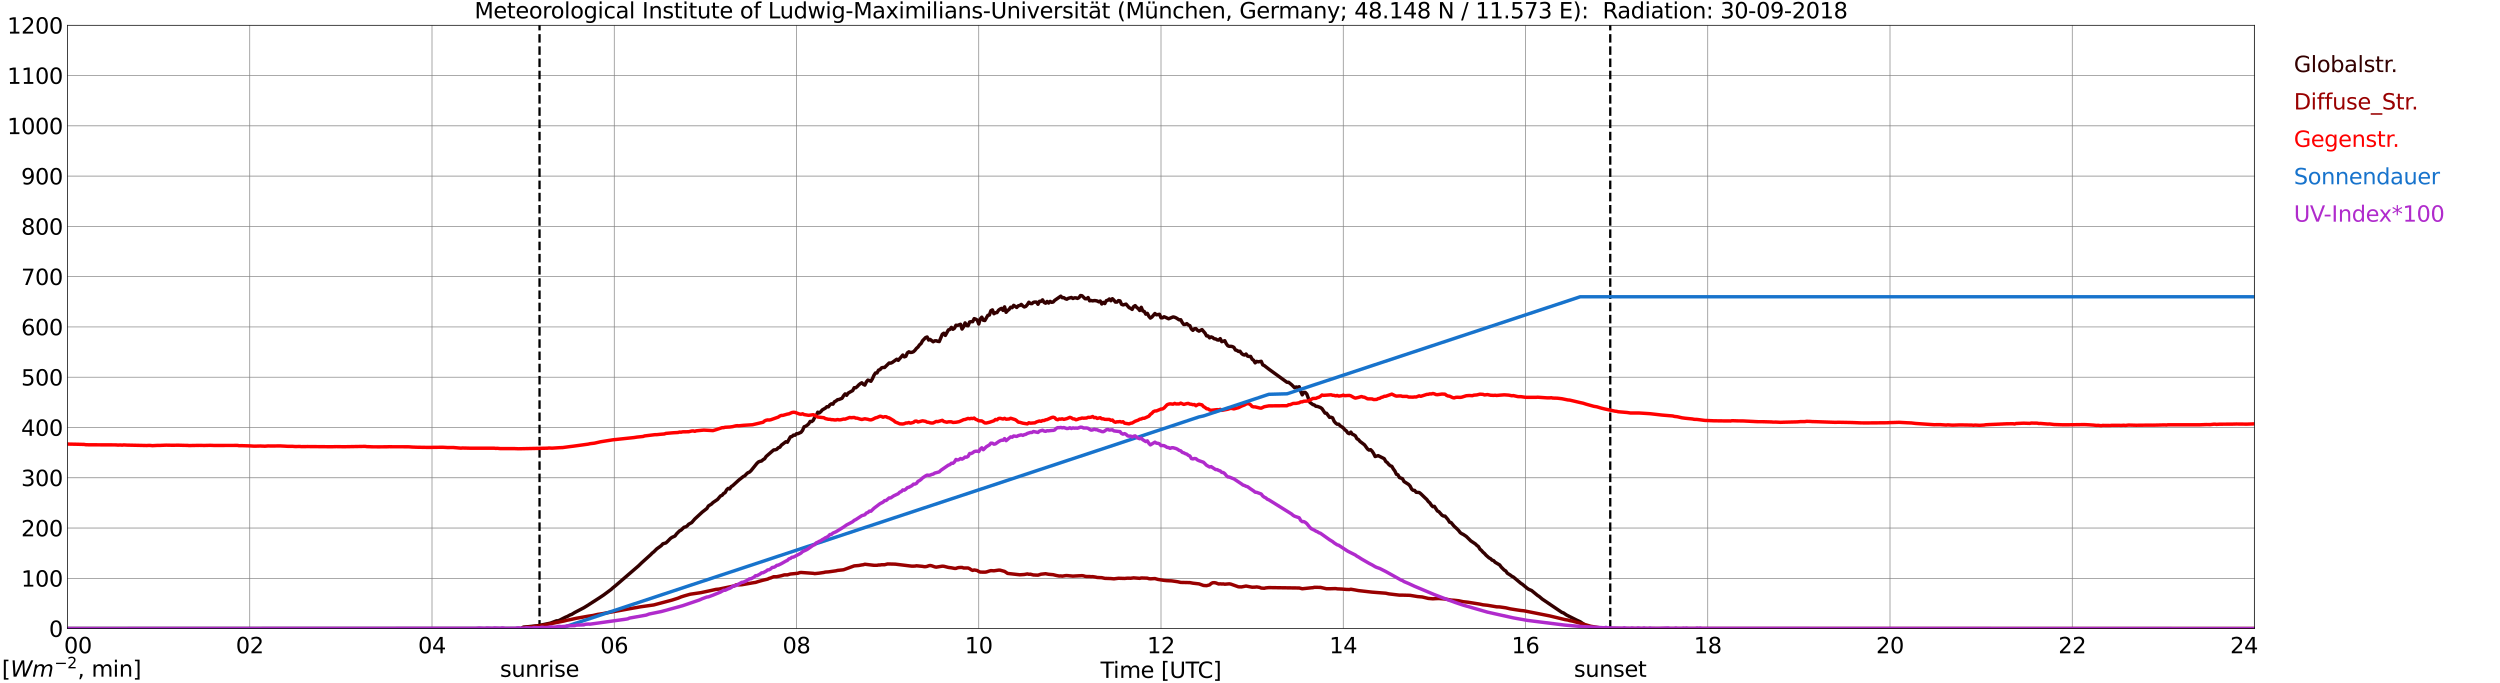 <?xml version="1.0" encoding="utf-8" standalone="no"?>
<!DOCTYPE svg PUBLIC "-//W3C//DTD SVG 1.1//EN"
  "http://www.w3.org/Graphics/SVG/1.1/DTD/svg11.dtd">
<svg xmlns:xlink="http://www.w3.org/1999/xlink" width="1085.4pt" height="296.64pt" viewBox="0 0 1085.4 296.64" xmlns="http://www.w3.org/2000/svg" version="1.1">
 <defs>
  <style type="text/css">*{stroke-linejoin: round; stroke-linecap: butt}</style>
 </defs>
 <g id="figure_1">
  <g id="patch_1">
   <path d="M 0 296.64 
L 1085.4 296.64 
L 1085.4 0 
L 0 0 
z
" style="fill: #ffffff"/>
  </g>
  <g id="axes_1">
   <g id="patch_2">
    <path d="M 29.306 272.909 
L 978.814 272.909 
L 978.814 10.976 
L 29.306 10.976 
z
" style="fill: #ffffff"/>
   </g>
   <g id="patch_3">
    <path d="M 978.814 272.909 
L 978.814 272.909 
L 978.814 10.976 
L 978.814 10.976 
z
" clip-path="url(#pc07c185c71)" style="fill: #d3d3d3; opacity: 0.25; stroke: #d3d3d3; stroke-linejoin: miter"/>
   </g>
   <g id="matplotlib.axis_1">
    <g id="xtick_1">
     <g id="line2d_1">
      <path d="M 29.306 272.909 
L 29.306 10.976 
" clip-path="url(#pc07c185c71)" style="fill: none; stroke: #808080; stroke-width: 0.3; stroke-linecap: square"/>
     </g>
     <g id="line2d_2"/>
     <g id="text_1">
      <!--    00 -->
      <g transform="translate(18.733 283.627) scale(0.095 -0.095)">
       <defs>
        <path id="DejaVuSans-20" transform="scale(0.016)"/>
        <path id="DejaVuSans-30" d="M 2034 4250 
Q 1547 4250 1301 3770 
Q 1056 3291 1056 2328 
Q 1056 1369 1301 889 
Q 1547 409 2034 409 
Q 2525 409 2770 889 
Q 3016 1369 3016 2328 
Q 3016 3291 2770 3770 
Q 2525 4250 2034 4250 
z
M 2034 4750 
Q 2819 4750 3233 4129 
Q 3647 3509 3647 2328 
Q 3647 1150 3233 529 
Q 2819 -91 2034 -91 
Q 1250 -91 836 529 
Q 422 1150 422 2328 
Q 422 3509 836 4129 
Q 1250 4750 2034 4750 
z
" transform="scale(0.016)"/>
       </defs>
       <use xlink:href="#DejaVuSans-20"/>
       <use xlink:href="#DejaVuSans-20" transform="translate(31.787 0)"/>
       <use xlink:href="#DejaVuSans-20" transform="translate(63.574 0)"/>
       <use xlink:href="#DejaVuSans-30" transform="translate(95.361 0)"/>
       <use xlink:href="#DejaVuSans-30" transform="translate(158.984 0)"/>
      </g>
     </g>
    </g>
    <g id="xtick_2">
     <g id="line2d_3">
      <path d="M 108.431 272.909 
L 108.431 10.976 
" clip-path="url(#pc07c185c71)" style="fill: none; stroke: #808080; stroke-width: 0.3; stroke-linecap: square"/>
     </g>
     <g id="line2d_4"/>
     <g id="text_2">
      <!-- 02 -->
      <g transform="translate(102.387 283.627) scale(0.095 -0.095)">
       <defs>
        <path id="DejaVuSans-32" d="M 1228 531 
L 3431 531 
L 3431 0 
L 469 0 
L 469 531 
Q 828 903 1448 1529 
Q 2069 2156 2228 2338 
Q 2531 2678 2651 2914 
Q 2772 3150 2772 3378 
Q 2772 3750 2511 3984 
Q 2250 4219 1831 4219 
Q 1534 4219 1204 4116 
Q 875 4013 500 3803 
L 500 4441 
Q 881 4594 1212 4672 
Q 1544 4750 1819 4750 
Q 2544 4750 2975 4387 
Q 3406 4025 3406 3419 
Q 3406 3131 3298 2873 
Q 3191 2616 2906 2266 
Q 2828 2175 2409 1742 
Q 1991 1309 1228 531 
z
" transform="scale(0.016)"/>
       </defs>
       <use xlink:href="#DejaVuSans-30"/>
       <use xlink:href="#DejaVuSans-32" transform="translate(63.623 0)"/>
      </g>
     </g>
    </g>
    <g id="xtick_3">
     <g id="line2d_5">
      <path d="M 187.557 272.909 
L 187.557 10.976 
" clip-path="url(#pc07c185c71)" style="fill: none; stroke: #808080; stroke-width: 0.3; stroke-linecap: square"/>
     </g>
     <g id="line2d_6"/>
     <g id="text_3">
      <!-- 04 -->
      <g transform="translate(181.513 283.627) scale(0.095 -0.095)">
       <defs>
        <path id="DejaVuSans-34" d="M 2419 4116 
L 825 1625 
L 2419 1625 
L 2419 4116 
z
M 2253 4666 
L 3047 4666 
L 3047 1625 
L 3713 1625 
L 3713 1100 
L 3047 1100 
L 3047 0 
L 2419 0 
L 2419 1100 
L 313 1100 
L 313 1709 
L 2253 4666 
z
" transform="scale(0.016)"/>
       </defs>
       <use xlink:href="#DejaVuSans-30"/>
       <use xlink:href="#DejaVuSans-34" transform="translate(63.623 0)"/>
      </g>
     </g>
    </g>
    <g id="xtick_4">
     <g id="line2d_7">
      <path d="M 266.683 272.909 
L 266.683 10.976 
" clip-path="url(#pc07c185c71)" style="fill: none; stroke: #808080; stroke-width: 0.3; stroke-linecap: square"/>
     </g>
     <g id="line2d_8"/>
     <g id="text_4">
      <!-- 06 -->
      <g transform="translate(260.638 283.627) scale(0.095 -0.095)">
       <defs>
        <path id="DejaVuSans-36" d="M 2113 2584 
Q 1688 2584 1439 2293 
Q 1191 2003 1191 1497 
Q 1191 994 1439 701 
Q 1688 409 2113 409 
Q 2538 409 2786 701 
Q 3034 994 3034 1497 
Q 3034 2003 2786 2293 
Q 2538 2584 2113 2584 
z
M 3366 4563 
L 3366 3988 
Q 3128 4100 2886 4159 
Q 2644 4219 2406 4219 
Q 1781 4219 1451 3797 
Q 1122 3375 1075 2522 
Q 1259 2794 1537 2939 
Q 1816 3084 2150 3084 
Q 2853 3084 3261 2657 
Q 3669 2231 3669 1497 
Q 3669 778 3244 343 
Q 2819 -91 2113 -91 
Q 1303 -91 875 529 
Q 447 1150 447 2328 
Q 447 3434 972 4092 
Q 1497 4750 2381 4750 
Q 2619 4750 2861 4703 
Q 3103 4656 3366 4563 
z
" transform="scale(0.016)"/>
       </defs>
       <use xlink:href="#DejaVuSans-30"/>
       <use xlink:href="#DejaVuSans-36" transform="translate(63.623 0)"/>
      </g>
     </g>
    </g>
    <g id="xtick_5">
     <g id="line2d_9">
      <path d="M 345.808 272.909 
L 345.808 10.976 
" clip-path="url(#pc07c185c71)" style="fill: none; stroke: #808080; stroke-width: 0.3; stroke-linecap: square"/>
     </g>
     <g id="line2d_10"/>
     <g id="text_5">
      <!-- 08 -->
      <g transform="translate(339.764 283.627) scale(0.095 -0.095)">
       <defs>
        <path id="DejaVuSans-38" d="M 2034 2216 
Q 1584 2216 1326 1975 
Q 1069 1734 1069 1313 
Q 1069 891 1326 650 
Q 1584 409 2034 409 
Q 2484 409 2743 651 
Q 3003 894 3003 1313 
Q 3003 1734 2745 1975 
Q 2488 2216 2034 2216 
z
M 1403 2484 
Q 997 2584 770 2862 
Q 544 3141 544 3541 
Q 544 4100 942 4425 
Q 1341 4750 2034 4750 
Q 2731 4750 3128 4425 
Q 3525 4100 3525 3541 
Q 3525 3141 3298 2862 
Q 3072 2584 2669 2484 
Q 3125 2378 3379 2068 
Q 3634 1759 3634 1313 
Q 3634 634 3220 271 
Q 2806 -91 2034 -91 
Q 1263 -91 848 271 
Q 434 634 434 1313 
Q 434 1759 690 2068 
Q 947 2378 1403 2484 
z
M 1172 3481 
Q 1172 3119 1398 2916 
Q 1625 2713 2034 2713 
Q 2441 2713 2670 2916 
Q 2900 3119 2900 3481 
Q 2900 3844 2670 4047 
Q 2441 4250 2034 4250 
Q 1625 4250 1398 4047 
Q 1172 3844 1172 3481 
z
" transform="scale(0.016)"/>
       </defs>
       <use xlink:href="#DejaVuSans-30"/>
       <use xlink:href="#DejaVuSans-38" transform="translate(63.623 0)"/>
      </g>
     </g>
    </g>
    <g id="xtick_6">
     <g id="line2d_11">
      <path d="M 424.934 272.909 
L 424.934 10.976 
" clip-path="url(#pc07c185c71)" style="fill: none; stroke: #808080; stroke-width: 0.3; stroke-linecap: square"/>
     </g>
     <g id="line2d_12"/>
     <g id="text_6">
      <!-- 10 -->
      <g transform="translate(418.89 283.627) scale(0.095 -0.095)">
       <defs>
        <path id="DejaVuSans-31" d="M 794 531 
L 1825 531 
L 1825 4091 
L 703 3866 
L 703 4441 
L 1819 4666 
L 2450 4666 
L 2450 531 
L 3481 531 
L 3481 0 
L 794 0 
L 794 531 
z
" transform="scale(0.016)"/>
       </defs>
       <use xlink:href="#DejaVuSans-31"/>
       <use xlink:href="#DejaVuSans-30" transform="translate(63.623 0)"/>
      </g>
     </g>
    </g>
    <g id="xtick_7">
     <g id="line2d_13">
      <path d="M 504.06 272.909 
L 504.06 10.976 
" clip-path="url(#pc07c185c71)" style="fill: none; stroke: #808080; stroke-width: 0.3; stroke-linecap: square"/>
     </g>
     <g id="line2d_14"/>
     <g id="text_7">
      <!-- 12 -->
      <g transform="translate(498.015 283.627) scale(0.095 -0.095)">
       <use xlink:href="#DejaVuSans-31"/>
       <use xlink:href="#DejaVuSans-32" transform="translate(63.623 0)"/>
      </g>
     </g>
    </g>
    <g id="xtick_8">
     <g id="line2d_15">
      <path d="M 583.185 272.909 
L 583.185 10.976 
" clip-path="url(#pc07c185c71)" style="fill: none; stroke: #808080; stroke-width: 0.3; stroke-linecap: square"/>
     </g>
     <g id="line2d_16"/>
     <g id="text_8">
      <!-- 14 -->
      <g transform="translate(577.141 283.627) scale(0.095 -0.095)">
       <use xlink:href="#DejaVuSans-31"/>
       <use xlink:href="#DejaVuSans-34" transform="translate(63.623 0)"/>
      </g>
     </g>
    </g>
    <g id="xtick_9">
     <g id="line2d_17">
      <path d="M 662.311 272.909 
L 662.311 10.976 
" clip-path="url(#pc07c185c71)" style="fill: none; stroke: #808080; stroke-width: 0.3; stroke-linecap: square"/>
     </g>
     <g id="line2d_18"/>
     <g id="text_9">
      <!-- 16 -->
      <g transform="translate(656.267 283.627) scale(0.095 -0.095)">
       <use xlink:href="#DejaVuSans-31"/>
       <use xlink:href="#DejaVuSans-36" transform="translate(63.623 0)"/>
      </g>
     </g>
    </g>
    <g id="xtick_10">
     <g id="line2d_19">
      <path d="M 741.437 272.909 
L 741.437 10.976 
" clip-path="url(#pc07c185c71)" style="fill: none; stroke: #808080; stroke-width: 0.3; stroke-linecap: square"/>
     </g>
     <g id="line2d_20"/>
     <g id="text_10">
      <!-- 18 -->
      <g transform="translate(735.392 283.627) scale(0.095 -0.095)">
       <use xlink:href="#DejaVuSans-31"/>
       <use xlink:href="#DejaVuSans-38" transform="translate(63.623 0)"/>
      </g>
     </g>
    </g>
    <g id="xtick_11">
     <g id="line2d_21">
      <path d="M 820.562 272.909 
L 820.562 10.976 
" clip-path="url(#pc07c185c71)" style="fill: none; stroke: #808080; stroke-width: 0.3; stroke-linecap: square"/>
     </g>
     <g id="line2d_22"/>
     <g id="text_11">
      <!-- 20 -->
      <g transform="translate(814.518 283.627) scale(0.095 -0.095)">
       <use xlink:href="#DejaVuSans-32"/>
       <use xlink:href="#DejaVuSans-30" transform="translate(63.623 0)"/>
      </g>
     </g>
    </g>
    <g id="xtick_12">
     <g id="line2d_23">
      <path d="M 899.688 272.909 
L 899.688 10.976 
" clip-path="url(#pc07c185c71)" style="fill: none; stroke: #808080; stroke-width: 0.3; stroke-linecap: square"/>
     </g>
     <g id="line2d_24"/>
     <g id="text_12">
      <!-- 22 -->
      <g transform="translate(893.644 283.627) scale(0.095 -0.095)">
       <use xlink:href="#DejaVuSans-32"/>
       <use xlink:href="#DejaVuSans-32" transform="translate(63.623 0)"/>
      </g>
     </g>
    </g>
    <g id="xtick_13">
     <g id="line2d_25">
      <path d="M 978.814 272.909 
L 978.814 10.976 
" clip-path="url(#pc07c185c71)" style="fill: none; stroke: #808080; stroke-width: 0.3; stroke-linecap: square"/>
     </g>
     <g id="line2d_26"/>
     <g id="text_13">
      <!-- 24    -->
      <g transform="translate(968.241 283.627) scale(0.095 -0.095)">
       <use xlink:href="#DejaVuSans-32"/>
       <use xlink:href="#DejaVuSans-34" transform="translate(63.623 0)"/>
       <use xlink:href="#DejaVuSans-20" transform="translate(127.246 0)"/>
       <use xlink:href="#DejaVuSans-20" transform="translate(159.033 0)"/>
       <use xlink:href="#DejaVuSans-20" transform="translate(190.82 0)"/>
      </g>
     </g>
    </g>
    <g id="text_14">
     <!-- Time [UTC] -->
     <g transform="translate(477.806 294.322) scale(0.095 -0.095)">
      <defs>
       <path id="DejaVuSans-54" d="M -19 4666 
L 3928 4666 
L 3928 4134 
L 2272 4134 
L 2272 0 
L 1638 0 
L 1638 4134 
L -19 4134 
L -19 4666 
z
" transform="scale(0.016)"/>
       <path id="DejaVuSans-69" d="M 603 3500 
L 1178 3500 
L 1178 0 
L 603 0 
L 603 3500 
z
M 603 4863 
L 1178 4863 
L 1178 4134 
L 603 4134 
L 603 4863 
z
" transform="scale(0.016)"/>
       <path id="DejaVuSans-6d" d="M 3328 2828 
Q 3544 3216 3844 3400 
Q 4144 3584 4550 3584 
Q 5097 3584 5394 3201 
Q 5691 2819 5691 2113 
L 5691 0 
L 5113 0 
L 5113 2094 
Q 5113 2597 4934 2840 
Q 4756 3084 4391 3084 
Q 3944 3084 3684 2787 
Q 3425 2491 3425 1978 
L 3425 0 
L 2847 0 
L 2847 2094 
Q 2847 2600 2669 2842 
Q 2491 3084 2119 3084 
Q 1678 3084 1418 2786 
Q 1159 2488 1159 1978 
L 1159 0 
L 581 0 
L 581 3500 
L 1159 3500 
L 1159 2956 
Q 1356 3278 1631 3431 
Q 1906 3584 2284 3584 
Q 2666 3584 2933 3390 
Q 3200 3197 3328 2828 
z
" transform="scale(0.016)"/>
       <path id="DejaVuSans-65" d="M 3597 1894 
L 3597 1613 
L 953 1613 
Q 991 1019 1311 708 
Q 1631 397 2203 397 
Q 2534 397 2845 478 
Q 3156 559 3463 722 
L 3463 178 
Q 3153 47 2828 -22 
Q 2503 -91 2169 -91 
Q 1331 -91 842 396 
Q 353 884 353 1716 
Q 353 2575 817 3079 
Q 1281 3584 2069 3584 
Q 2775 3584 3186 3129 
Q 3597 2675 3597 1894 
z
M 3022 2063 
Q 3016 2534 2758 2815 
Q 2500 3097 2075 3097 
Q 1594 3097 1305 2825 
Q 1016 2553 972 2059 
L 3022 2063 
z
" transform="scale(0.016)"/>
       <path id="DejaVuSans-5b" d="M 550 4863 
L 1875 4863 
L 1875 4416 
L 1125 4416 
L 1125 -397 
L 1875 -397 
L 1875 -844 
L 550 -844 
L 550 4863 
z
" transform="scale(0.016)"/>
       <path id="DejaVuSans-55" d="M 556 4666 
L 1191 4666 
L 1191 1831 
Q 1191 1081 1462 751 
Q 1734 422 2344 422 
Q 2950 422 3222 751 
Q 3494 1081 3494 1831 
L 3494 4666 
L 4128 4666 
L 4128 1753 
Q 4128 841 3676 375 
Q 3225 -91 2344 -91 
Q 1459 -91 1007 375 
Q 556 841 556 1753 
L 556 4666 
z
" transform="scale(0.016)"/>
       <path id="DejaVuSans-43" d="M 4122 4306 
L 4122 3641 
Q 3803 3938 3442 4084 
Q 3081 4231 2675 4231 
Q 1875 4231 1450 3742 
Q 1025 3253 1025 2328 
Q 1025 1406 1450 917 
Q 1875 428 2675 428 
Q 3081 428 3442 575 
Q 3803 722 4122 1019 
L 4122 359 
Q 3791 134 3420 21 
Q 3050 -91 2638 -91 
Q 1578 -91 968 557 
Q 359 1206 359 2328 
Q 359 3453 968 4101 
Q 1578 4750 2638 4750 
Q 3056 4750 3426 4639 
Q 3797 4528 4122 4306 
z
" transform="scale(0.016)"/>
       <path id="DejaVuSans-5d" d="M 1947 4863 
L 1947 -844 
L 622 -844 
L 622 -397 
L 1369 -397 
L 1369 4416 
L 622 4416 
L 622 4863 
L 1947 4863 
z
" transform="scale(0.016)"/>
      </defs>
      <use xlink:href="#DejaVuSans-54"/>
      <use xlink:href="#DejaVuSans-69" transform="translate(57.959 0)"/>
      <use xlink:href="#DejaVuSans-6d" transform="translate(85.742 0)"/>
      <use xlink:href="#DejaVuSans-65" transform="translate(183.154 0)"/>
      <use xlink:href="#DejaVuSans-20" transform="translate(244.678 0)"/>
      <use xlink:href="#DejaVuSans-5b" transform="translate(276.465 0)"/>
      <use xlink:href="#DejaVuSans-55" transform="translate(315.479 0)"/>
      <use xlink:href="#DejaVuSans-54" transform="translate(388.672 0)"/>
      <use xlink:href="#DejaVuSans-43" transform="translate(443.881 0)"/>
      <use xlink:href="#DejaVuSans-5d" transform="translate(513.705 0)"/>
     </g>
    </g>
   </g>
   <g id="matplotlib.axis_2">
    <g id="ytick_1">
     <g id="line2d_27">
      <path d="M 29.306 272.909 
L 978.814 272.909 
" clip-path="url(#pc07c185c71)" style="fill: none; stroke: #808080; stroke-width: 0.3; stroke-linecap: square"/>
     </g>
     <g id="line2d_28"/>
     <g id="text_15">
      <!-- 0 -->
      <g transform="translate(21.261 276.518) scale(0.095 -0.095)">
       <use xlink:href="#DejaVuSans-30"/>
      </g>
     </g>
    </g>
    <g id="ytick_2">
     <g id="line2d_29">
      <path d="M 29.306 251.081 
L 978.814 251.081 
" clip-path="url(#pc07c185c71)" style="fill: none; stroke: #808080; stroke-width: 0.3; stroke-linecap: square"/>
     </g>
     <g id="line2d_30"/>
     <g id="text_16">
      <!-- 100 -->
      <g transform="translate(9.173 254.69) scale(0.095 -0.095)">
       <use xlink:href="#DejaVuSans-31"/>
       <use xlink:href="#DejaVuSans-30" transform="translate(63.623 0)"/>
       <use xlink:href="#DejaVuSans-30" transform="translate(127.246 0)"/>
      </g>
     </g>
    </g>
    <g id="ytick_3">
     <g id="line2d_31">
      <path d="M 29.306 229.253 
L 978.814 229.253 
" clip-path="url(#pc07c185c71)" style="fill: none; stroke: #808080; stroke-width: 0.3; stroke-linecap: square"/>
     </g>
     <g id="line2d_32"/>
     <g id="text_17">
      <!-- 200 -->
      <g transform="translate(9.173 232.863) scale(0.095 -0.095)">
       <use xlink:href="#DejaVuSans-32"/>
       <use xlink:href="#DejaVuSans-30" transform="translate(63.623 0)"/>
       <use xlink:href="#DejaVuSans-30" transform="translate(127.246 0)"/>
      </g>
     </g>
    </g>
    <g id="ytick_4">
     <g id="line2d_33">
      <path d="M 29.306 207.426 
L 978.814 207.426 
" clip-path="url(#pc07c185c71)" style="fill: none; stroke: #808080; stroke-width: 0.3; stroke-linecap: square"/>
     </g>
     <g id="line2d_34"/>
     <g id="text_18">
      <!-- 300 -->
      <g transform="translate(9.173 211.035) scale(0.095 -0.095)">
       <defs>
        <path id="DejaVuSans-33" d="M 2597 2516 
Q 3050 2419 3304 2112 
Q 3559 1806 3559 1356 
Q 3559 666 3084 287 
Q 2609 -91 1734 -91 
Q 1441 -91 1130 -33 
Q 819 25 488 141 
L 488 750 
Q 750 597 1062 519 
Q 1375 441 1716 441 
Q 2309 441 2620 675 
Q 2931 909 2931 1356 
Q 2931 1769 2642 2001 
Q 2353 2234 1838 2234 
L 1294 2234 
L 1294 2753 
L 1863 2753 
Q 2328 2753 2575 2939 
Q 2822 3125 2822 3475 
Q 2822 3834 2567 4026 
Q 2313 4219 1838 4219 
Q 1578 4219 1281 4162 
Q 984 4106 628 3988 
L 628 4550 
Q 988 4650 1302 4700 
Q 1616 4750 1894 4750 
Q 2613 4750 3031 4423 
Q 3450 4097 3450 3541 
Q 3450 3153 3228 2886 
Q 3006 2619 2597 2516 
z
" transform="scale(0.016)"/>
       </defs>
       <use xlink:href="#DejaVuSans-33"/>
       <use xlink:href="#DejaVuSans-30" transform="translate(63.623 0)"/>
       <use xlink:href="#DejaVuSans-30" transform="translate(127.246 0)"/>
      </g>
     </g>
    </g>
    <g id="ytick_5">
     <g id="line2d_35">
      <path d="M 29.306 185.598 
L 978.814 185.598 
" clip-path="url(#pc07c185c71)" style="fill: none; stroke: #808080; stroke-width: 0.3; stroke-linecap: square"/>
     </g>
     <g id="line2d_36"/>
     <g id="text_19">
      <!-- 400 -->
      <g transform="translate(9.173 189.207) scale(0.095 -0.095)">
       <use xlink:href="#DejaVuSans-34"/>
       <use xlink:href="#DejaVuSans-30" transform="translate(63.623 0)"/>
       <use xlink:href="#DejaVuSans-30" transform="translate(127.246 0)"/>
      </g>
     </g>
    </g>
    <g id="ytick_6">
     <g id="line2d_37">
      <path d="M 29.306 163.77 
L 978.814 163.77 
" clip-path="url(#pc07c185c71)" style="fill: none; stroke: #808080; stroke-width: 0.3; stroke-linecap: square"/>
     </g>
     <g id="line2d_38"/>
     <g id="text_20">
      <!-- 500 -->
      <g transform="translate(9.173 167.379) scale(0.095 -0.095)">
       <defs>
        <path id="DejaVuSans-35" d="M 691 4666 
L 3169 4666 
L 3169 4134 
L 1269 4134 
L 1269 2991 
Q 1406 3038 1543 3061 
Q 1681 3084 1819 3084 
Q 2600 3084 3056 2656 
Q 3513 2228 3513 1497 
Q 3513 744 3044 326 
Q 2575 -91 1722 -91 
Q 1428 -91 1123 -41 
Q 819 9 494 109 
L 494 744 
Q 775 591 1075 516 
Q 1375 441 1709 441 
Q 2250 441 2565 725 
Q 2881 1009 2881 1497 
Q 2881 1984 2565 2268 
Q 2250 2553 1709 2553 
Q 1456 2553 1204 2497 
Q 953 2441 691 2322 
L 691 4666 
z
" transform="scale(0.016)"/>
       </defs>
       <use xlink:href="#DejaVuSans-35"/>
       <use xlink:href="#DejaVuSans-30" transform="translate(63.623 0)"/>
       <use xlink:href="#DejaVuSans-30" transform="translate(127.246 0)"/>
      </g>
     </g>
    </g>
    <g id="ytick_7">
     <g id="line2d_39">
      <path d="M 29.306 141.942 
L 978.814 141.942 
" clip-path="url(#pc07c185c71)" style="fill: none; stroke: #808080; stroke-width: 0.3; stroke-linecap: square"/>
     </g>
     <g id="line2d_40"/>
     <g id="text_21">
      <!-- 600 -->
      <g transform="translate(9.173 145.551) scale(0.095 -0.095)">
       <use xlink:href="#DejaVuSans-36"/>
       <use xlink:href="#DejaVuSans-30" transform="translate(63.623 0)"/>
       <use xlink:href="#DejaVuSans-30" transform="translate(127.246 0)"/>
      </g>
     </g>
    </g>
    <g id="ytick_8">
     <g id="line2d_41">
      <path d="M 29.306 120.114 
L 978.814 120.114 
" clip-path="url(#pc07c185c71)" style="fill: none; stroke: #808080; stroke-width: 0.3; stroke-linecap: square"/>
     </g>
     <g id="line2d_42"/>
     <g id="text_22">
      <!-- 700 -->
      <g transform="translate(9.173 123.724) scale(0.095 -0.095)">
       <defs>
        <path id="DejaVuSans-37" d="M 525 4666 
L 3525 4666 
L 3525 4397 
L 1831 0 
L 1172 0 
L 2766 4134 
L 525 4134 
L 525 4666 
z
" transform="scale(0.016)"/>
       </defs>
       <use xlink:href="#DejaVuSans-37"/>
       <use xlink:href="#DejaVuSans-30" transform="translate(63.623 0)"/>
       <use xlink:href="#DejaVuSans-30" transform="translate(127.246 0)"/>
      </g>
     </g>
    </g>
    <g id="ytick_9">
     <g id="line2d_43">
      <path d="M 29.306 98.287 
L 978.814 98.287 
" clip-path="url(#pc07c185c71)" style="fill: none; stroke: #808080; stroke-width: 0.3; stroke-linecap: square"/>
     </g>
     <g id="line2d_44"/>
     <g id="text_23">
      <!-- 800 -->
      <g transform="translate(9.173 101.896) scale(0.095 -0.095)">
       <use xlink:href="#DejaVuSans-38"/>
       <use xlink:href="#DejaVuSans-30" transform="translate(63.623 0)"/>
       <use xlink:href="#DejaVuSans-30" transform="translate(127.246 0)"/>
      </g>
     </g>
    </g>
    <g id="ytick_10">
     <g id="line2d_45">
      <path d="M 29.306 76.459 
L 978.814 76.459 
" clip-path="url(#pc07c185c71)" style="fill: none; stroke: #808080; stroke-width: 0.3; stroke-linecap: square"/>
     </g>
     <g id="line2d_46"/>
     <g id="text_24">
      <!-- 900 -->
      <g transform="translate(9.173 80.068) scale(0.095 -0.095)">
       <defs>
        <path id="DejaVuSans-39" d="M 703 97 
L 703 672 
Q 941 559 1184 500 
Q 1428 441 1663 441 
Q 2288 441 2617 861 
Q 2947 1281 2994 2138 
Q 2813 1869 2534 1725 
Q 2256 1581 1919 1581 
Q 1219 1581 811 2004 
Q 403 2428 403 3163 
Q 403 3881 828 4315 
Q 1253 4750 1959 4750 
Q 2769 4750 3195 4129 
Q 3622 3509 3622 2328 
Q 3622 1225 3098 567 
Q 2575 -91 1691 -91 
Q 1453 -91 1209 -44 
Q 966 3 703 97 
z
M 1959 2075 
Q 2384 2075 2632 2365 
Q 2881 2656 2881 3163 
Q 2881 3666 2632 3958 
Q 2384 4250 1959 4250 
Q 1534 4250 1286 3958 
Q 1038 3666 1038 3163 
Q 1038 2656 1286 2365 
Q 1534 2075 1959 2075 
z
" transform="scale(0.016)"/>
       </defs>
       <use xlink:href="#DejaVuSans-39"/>
       <use xlink:href="#DejaVuSans-30" transform="translate(63.623 0)"/>
       <use xlink:href="#DejaVuSans-30" transform="translate(127.246 0)"/>
      </g>
     </g>
    </g>
    <g id="ytick_11">
     <g id="line2d_47">
      <path d="M 29.306 54.631 
L 978.814 54.631 
" clip-path="url(#pc07c185c71)" style="fill: none; stroke: #808080; stroke-width: 0.3; stroke-linecap: square"/>
     </g>
     <g id="line2d_48"/>
     <g id="text_25">
      <!-- 1000 -->
      <g transform="translate(3.128 58.24) scale(0.095 -0.095)">
       <use xlink:href="#DejaVuSans-31"/>
       <use xlink:href="#DejaVuSans-30" transform="translate(63.623 0)"/>
       <use xlink:href="#DejaVuSans-30" transform="translate(127.246 0)"/>
       <use xlink:href="#DejaVuSans-30" transform="translate(190.869 0)"/>
      </g>
     </g>
    </g>
    <g id="ytick_12">
     <g id="line2d_49">
      <path d="M 29.306 32.803 
L 978.814 32.803 
" clip-path="url(#pc07c185c71)" style="fill: none; stroke: #808080; stroke-width: 0.3; stroke-linecap: square"/>
     </g>
     <g id="line2d_50"/>
     <g id="text_26">
      <!-- 1100 -->
      <g transform="translate(3.128 36.413) scale(0.095 -0.095)">
       <use xlink:href="#DejaVuSans-31"/>
       <use xlink:href="#DejaVuSans-31" transform="translate(63.623 0)"/>
       <use xlink:href="#DejaVuSans-30" transform="translate(127.246 0)"/>
       <use xlink:href="#DejaVuSans-30" transform="translate(190.869 0)"/>
      </g>
     </g>
    </g>
    <g id="ytick_13">
     <g id="line2d_51">
      <path d="M 29.306 10.976 
L 978.814 10.976 
" clip-path="url(#pc07c185c71)" style="fill: none; stroke: #808080; stroke-width: 0.3; stroke-linecap: square"/>
     </g>
     <g id="line2d_52"/>
     <g id="text_27">
      <!-- 1200 -->
      <g transform="translate(3.128 14.585) scale(0.095 -0.095)">
       <use xlink:href="#DejaVuSans-31"/>
       <use xlink:href="#DejaVuSans-32" transform="translate(63.623 0)"/>
       <use xlink:href="#DejaVuSans-30" transform="translate(127.246 0)"/>
       <use xlink:href="#DejaVuSans-30" transform="translate(190.869 0)"/>
      </g>
     </g>
    </g>
   </g>
   <g id="line2d_53">
    <path d="M 234.241 272.909 
L 234.241 10.976 
" clip-path="url(#pc07c185c71)" style="fill: none; stroke-dasharray: 3.7,1.6; stroke-dashoffset: 0; stroke: #000000"/>
   </g>
   <g id="line2d_54">
    <path d="M 699.105 272.909 
L 699.105 10.976 
" clip-path="url(#pc07c185c71)" style="fill: none; stroke-dasharray: 3.7,1.6; stroke-dashoffset: 0; stroke: #000000"/>
   </g>
   <g id="line2d_55">
    <path d="M 29.306 272.909 
L 226.461 272.909 
L 227.12 272.322 
L 233.714 271.632 
L 238.989 270.534 
L 241.626 269.53 
L 242.286 269.53 
L 242.945 269.279 
L 244.264 268.589 
L 245.583 267.93 
L 246.242 267.679 
L 247.561 266.959 
L 248.22 266.738 
L 249.539 265.924 
L 253.495 263.852 
L 254.814 263.038 
L 260.089 259.651 
L 262.067 258.334 
L 265.364 255.888 
L 266.023 255.261 
L 267.342 254.194 
L 277.233 245.663 
L 278.552 244.378 
L 281.189 241.994 
L 282.508 240.802 
L 283.167 240.113 
L 283.827 239.611 
L 285.145 238.294 
L 286.464 237.354 
L 287.124 236.852 
L 287.783 236.098 
L 289.102 235.721 
L 289.761 235.125 
L 291.08 233.778 
L 291.739 233.307 
L 293.058 232.711 
L 293.717 231.801 
L 295.036 230.484 
L 295.696 230.139 
L 297.014 228.884 
L 297.674 228.76 
L 298.333 228.352 
L 298.992 227.599 
L 300.311 226.878 
L 301.63 225.342 
L 304.927 222.299 
L 306.905 220.762 
L 307.564 219.664 
L 308.883 218.85 
L 309.543 218.191 
L 311.521 216.842 
L 312.839 215.305 
L 313.499 215.054 
L 314.158 214.238 
L 314.818 213.893 
L 315.477 212.671 
L 316.136 212.044 
L 316.796 212.263 
L 317.455 211.261 
L 318.114 210.852 
L 320.752 208.436 
L 322.73 206.869 
L 323.39 206.555 
L 324.049 205.804 
L 324.708 205.238 
L 325.368 204.987 
L 326.027 204.391 
L 328.665 201.13 
L 329.324 200.534 
L 329.983 200.283 
L 330.643 200.157 
L 331.302 199.561 
L 331.961 199.186 
L 332.621 198.181 
L 335.918 195.329 
L 336.577 195.296 
L 337.236 195.078 
L 337.896 194.388 
L 338.555 194.198 
L 339.215 193.29 
L 341.193 191.784 
L 341.852 192.004 
L 343.171 189.651 
L 343.83 189.527 
L 344.49 188.898 
L 345.149 188.961 
L 345.808 188.302 
L 346.468 188.272 
L 347.787 187.676 
L 348.446 186.829 
L 349.105 185.292 
L 349.765 185.072 
L 350.424 184.633 
L 351.083 184.037 
L 351.743 182.972 
L 352.402 183.035 
L 353.062 182.5 
L 353.721 181.184 
L 354.38 180.494 
L 355.04 178.958 
L 355.699 179.27 
L 356.359 178.737 
L 357.018 177.954 
L 358.337 177.201 
L 358.996 176.574 
L 359.655 176.635 
L 360.315 175.758 
L 360.974 175.319 
L 361.634 175.476 
L 362.293 174.409 
L 362.952 174.097 
L 363.612 173.531 
L 364.271 173.438 
L 365.59 172.905 
L 366.249 171.807 
L 366.909 171.023 
L 367.568 171.619 
L 368.227 170.678 
L 369.546 169.925 
L 370.206 169.581 
L 370.865 168.325 
L 371.524 168.356 
L 372.184 167.823 
L 372.843 167.103 
L 373.502 166.568 
L 374.162 166.193 
L 374.821 166.852 
L 375.481 167.197 
L 376.14 165.817 
L 376.799 165.032 
L 377.459 165.222 
L 378.118 165.534 
L 378.777 164.436 
L 379.437 162.932 
L 380.096 161.928 
L 380.756 161.928 
L 381.415 160.705 
L 382.074 160.485 
L 382.734 159.701 
L 383.393 159.544 
L 384.053 159.544 
L 386.031 157.599 
L 386.69 157.663 
L 387.349 157.381 
L 389.328 155.969 
L 389.987 156.44 
L 391.965 154.151 
L 392.624 154.934 
L 393.284 154.683 
L 393.943 153.21 
L 394.603 152.738 
L 395.262 153.022 
L 395.921 152.959 
L 396.581 152.708 
L 397.24 152.081 
L 397.899 151.234 
L 398.559 150.669 
L 399.218 149.728 
L 399.878 149.163 
L 400.537 147.941 
L 401.856 146.561 
L 402.515 146.31 
L 403.175 147.626 
L 403.834 147.375 
L 405.153 148.379 
L 405.812 147.971 
L 406.471 147.941 
L 407.131 148.192 
L 407.79 148.285 
L 409.109 145.118 
L 409.768 144.679 
L 410.428 145.62 
L 411.746 143.237 
L 412.406 143.049 
L 413.065 142.139 
L 413.725 142.953 
L 414.384 142.514 
L 415.043 141.198 
L 415.703 141.292 
L 417.022 140.79 
L 417.681 142.859 
L 418.34 141.888 
L 419 140.194 
L 419.659 141.322 
L 420.318 141.416 
L 420.978 139.786 
L 421.637 139.661 
L 422.297 139.661 
L 422.956 138.343 
L 423.615 138.563 
L 424.275 138.971 
L 424.934 140.665 
L 425.593 138.469 
L 426.253 137.716 
L 426.912 139.033 
L 427.572 139.159 
L 428.89 136.9 
L 429.55 136.776 
L 430.209 134.894 
L 430.869 134.549 
L 431.528 136.21 
L 432.187 135.772 
L 432.847 135.71 
L 433.506 134.706 
L 434.165 134.204 
L 434.825 133.89 
L 435.484 134.767 
L 436.144 133.231 
L 436.803 135.584 
L 437.462 134.831 
L 438.122 134.329 
L 438.781 133.388 
L 439.44 133.576 
L 440.1 132.574 
L 441.419 133.482 
L 442.078 132.761 
L 442.737 132.635 
L 443.397 132.166 
L 444.056 132.825 
L 444.716 133.264 
L 445.375 133.013 
L 446.034 132.259 
L 446.694 131.225 
L 447.353 131.79 
L 448.012 131.821 
L 448.672 131.255 
L 449.331 131.131 
L 449.991 131.162 
L 450.65 132.102 
L 451.309 130.817 
L 451.969 130.847 
L 452.628 130.19 
L 453.287 131.288 
L 453.947 131.633 
L 454.606 130.88 
L 455.266 131.57 
L 455.925 130.847 
L 456.584 131.255 
L 457.244 131.131 
L 457.903 130.408 
L 460.541 128.59 
L 461.2 129.249 
L 461.859 129.217 
L 462.519 129.688 
L 463.178 129.906 
L 463.838 129.5 
L 465.156 129.156 
L 465.816 129.594 
L 466.475 129.311 
L 467.134 129.311 
L 467.794 129.562 
L 468.453 129.217 
L 469.113 128.309 
L 469.772 128.402 
L 471.091 129.688 
L 471.75 129.719 
L 472.409 129.186 
L 473.069 130.598 
L 473.728 130.472 
L 474.388 130.629 
L 475.047 130.502 
L 475.706 130.535 
L 476.366 130.692 
L 477.025 131.037 
L 477.685 130.692 
L 478.344 131.978 
L 479.003 131.288 
L 479.663 131.79 
L 480.322 130.535 
L 480.981 130.347 
L 481.641 129.813 
L 482.3 130.566 
L 482.96 129.688 
L 483.619 130.315 
L 484.278 131.162 
L 484.938 131.162 
L 485.597 130.502 
L 486.256 130.629 
L 486.916 132.102 
L 487.575 132.386 
L 488.894 132.039 
L 490.213 133.576 
L 490.872 133.859 
L 491.532 134.329 
L 492.191 133.106 
L 492.85 132.698 
L 493.51 133.451 
L 494.169 133.984 
L 494.828 134.8 
L 495.488 133.421 
L 496.147 134.988 
L 496.807 135.239 
L 497.466 136.4 
L 498.125 136.055 
L 498.785 137.308 
L 499.444 138.092 
L 500.103 137.653 
L 501.422 136.116 
L 502.082 136.682 
L 503.4 136.461 
L 504.06 137.967 
L 504.719 137.967 
L 505.379 137.529 
L 506.038 137.78 
L 507.357 138.406 
L 509.335 137.592 
L 509.994 137.747 
L 510.654 138.031 
L 511.972 138.878 
L 512.632 138.814 
L 513.291 140.037 
L 513.95 140.884 
L 514.61 140.853 
L 515.269 140.508 
L 515.929 141.104 
L 516.588 141.386 
L 517.247 142.828 
L 517.907 143.424 
L 518.566 142.735 
L 519.226 142.671 
L 519.885 143.394 
L 520.544 143.769 
L 521.863 143.103 
L 523.182 144.64 
L 523.841 145.832 
L 524.501 145.863 
L 525.16 146.679 
L 525.819 146.271 
L 526.479 146.522 
L 527.138 147.085 
L 527.797 147.148 
L 528.457 147.556 
L 529.116 147.65 
L 529.776 147.024 
L 530.435 148.34 
L 531.754 147.932 
L 532.413 149.25 
L 533.073 150.128 
L 533.732 150.379 
L 534.391 150.348 
L 535.051 150.473 
L 535.71 150.817 
L 536.369 151.946 
L 537.029 152.136 
L 537.688 152.575 
L 538.348 152.481 
L 539.007 153.421 
L 539.666 153.954 
L 540.326 154.142 
L 540.985 153.703 
L 541.644 154.613 
L 542.304 154.768 
L 542.963 154.738 
L 543.623 155.96 
L 544.282 156.432 
L 544.941 157.529 
L 545.601 156.901 
L 546.26 157.091 
L 547.579 156.87 
L 548.238 158.407 
L 548.898 158.721 
L 550.876 160.258 
L 558.788 165.996 
L 559.448 165.966 
L 560.766 167.031 
L 562.085 168.349 
L 562.745 168.005 
L 563.404 168.162 
L 564.063 167.911 
L 564.723 169.947 
L 565.382 171.423 
L 566.042 170.355 
L 566.701 170.388 
L 567.36 171.078 
L 568.679 174.684 
L 569.998 175.655 
L 570.657 175.845 
L 571.317 176.408 
L 571.976 176.441 
L 573.295 176.943 
L 573.954 177.412 
L 575.273 179.357 
L 575.932 179.421 
L 577.251 181.208 
L 577.91 181.145 
L 578.57 181.426 
L 579.229 182.9 
L 579.889 183.686 
L 580.548 184.186 
L 581.207 184.155 
L 581.867 184.877 
L 583.185 185.755 
L 583.845 186.569 
L 584.504 187.041 
L 585.164 187.981 
L 585.823 188.296 
L 586.482 187.606 
L 587.142 188.547 
L 587.801 188.798 
L 588.46 189.236 
L 589.12 190.489 
L 589.779 190.834 
L 590.439 191.62 
L 592.417 193.124 
L 593.736 194.944 
L 594.395 195.414 
L 595.054 195.226 
L 595.714 195.885 
L 596.373 196.887 
L 597.032 198.205 
L 598.351 197.828 
L 600.989 199.146 
L 601.648 200.369 
L 602.307 200.84 
L 602.967 201.654 
L 603.626 202.22 
L 604.286 202.471 
L 604.945 203.632 
L 605.604 204.509 
L 606.264 205.919 
L 606.923 206.14 
L 607.582 207.332 
L 608.901 207.834 
L 609.561 209.056 
L 611.539 210.311 
L 612.198 211.001 
L 612.858 212.317 
L 613.517 212.882 
L 614.176 212.913 
L 614.836 213.729 
L 616.154 213.823 
L 616.814 214.325 
L 618.792 216.237 
L 619.451 216.833 
L 620.111 217.744 
L 620.77 218.309 
L 621.429 219.311 
L 622.089 219.97 
L 622.748 219.846 
L 624.067 221.851 
L 624.726 222.166 
L 626.045 223.672 
L 626.705 224.047 
L 627.364 224.078 
L 628.683 225.615 
L 629.342 226.713 
L 630.001 226.87 
L 631.32 228.47 
L 632.639 229.661 
L 633.298 230.351 
L 633.958 231.229 
L 634.617 231.7 
L 635.276 232.012 
L 636.595 232.892 
L 638.573 234.835 
L 639.892 235.714 
L 640.552 236.153 
L 641.211 236.812 
L 641.87 237.282 
L 642.53 238.41 
L 643.189 238.975 
L 643.848 239.728 
L 644.508 240.292 
L 645.167 241.045 
L 646.486 242.206 
L 647.145 242.551 
L 647.805 243.21 
L 648.464 243.398 
L 649.123 244.118 
L 651.102 245.279 
L 651.761 246.189 
L 653.08 247.506 
L 653.739 247.881 
L 654.399 248.855 
L 655.717 249.669 
L 656.377 250.204 
L 657.036 250.516 
L 660.333 253.277 
L 660.992 253.685 
L 662.97 255.346 
L 663.63 255.818 
L 664.949 256.381 
L 667.586 258.546 
L 668.246 258.952 
L 669.564 260.083 
L 676.817 265.005 
L 678.136 265.885 
L 678.796 266.103 
L 680.114 267.013 
L 684.73 269.333 
L 686.049 269.929 
L 687.368 270.84 
L 688.686 271.841 
L 690.664 272.313 
L 691.983 272.501 
L 693.302 272.627 
L 695.28 272.909 
L 978.154 272.909 
L 978.154 272.909 
" clip-path="url(#pc07c185c71)" style="fill: none; stroke: #330000; stroke-width: 1.5; stroke-linecap: square"/>
   </g>
   <g id="line2d_56">
    <path d="M 29.306 272.909 
L 226.461 272.909 
L 227.12 272.422 
L 231.076 272.088 
L 236.351 271.374 
L 238.329 270.953 
L 244.923 269.611 
L 246.242 269.274 
L 247.561 269.023 
L 250.198 268.434 
L 255.473 267.511 
L 257.451 267.218 
L 259.43 266.756 
L 261.408 266.463 
L 262.726 266.21 
L 274.595 264.069 
L 276.573 263.735 
L 277.892 263.481 
L 283.827 262.643 
L 291.739 260.543 
L 294.377 259.703 
L 295.696 259.157 
L 297.014 258.738 
L 299.652 257.983 
L 304.267 257.311 
L 308.224 256.472 
L 310.861 255.883 
L 312.18 255.759 
L 316.796 254.792 
L 318.774 254.373 
L 319.433 253.995 
L 320.093 253.827 
L 320.752 253.954 
L 322.071 253.868 
L 327.346 252.945 
L 328.005 252.862 
L 329.324 252.443 
L 331.302 251.897 
L 333.28 251.435 
L 333.94 251.099 
L 334.599 250.93 
L 335.918 250.385 
L 337.236 250.385 
L 339.215 249.966 
L 340.533 249.588 
L 341.852 249.588 
L 343.171 249.21 
L 345.808 248.957 
L 346.468 248.874 
L 347.127 248.623 
L 347.787 248.538 
L 353.062 248.916 
L 353.721 249.042 
L 355.699 248.833 
L 357.677 248.538 
L 358.337 248.37 
L 359.655 248.287 
L 362.952 247.824 
L 363.612 247.656 
L 365.59 247.447 
L 366.249 247.364 
L 370.865 245.683 
L 372.843 245.515 
L 374.162 245.264 
L 374.821 245.181 
L 375.481 244.969 
L 379.437 245.432 
L 380.756 245.432 
L 381.415 245.305 
L 382.074 245.305 
L 382.734 245.181 
L 384.053 245.181 
L 385.371 244.845 
L 388.668 244.928 
L 395.921 245.81 
L 397.24 245.768 
L 397.899 245.642 
L 400.537 245.895 
L 401.196 246.019 
L 401.856 246.019 
L 402.515 245.895 
L 403.175 245.642 
L 403.834 245.515 
L 404.493 245.642 
L 405.812 246.104 
L 406.471 246.229 
L 409.109 245.81 
L 409.768 245.851 
L 411.746 246.355 
L 413.065 246.523 
L 414.384 246.774 
L 415.043 246.774 
L 415.703 246.523 
L 416.362 246.397 
L 417.681 246.355 
L 418.34 246.606 
L 420.318 246.606 
L 420.978 246.901 
L 421.637 247.364 
L 422.297 247.656 
L 422.956 247.447 
L 424.275 247.698 
L 424.934 248.119 
L 425.593 248.37 
L 427.572 248.412 
L 428.231 248.329 
L 429.55 247.909 
L 430.209 247.741 
L 431.528 247.824 
L 433.506 247.532 
L 434.165 247.532 
L 436.144 248.078 
L 437.462 248.957 
L 442.737 249.547 
L 444.716 249.42 
L 446.034 249.169 
L 446.694 249.335 
L 447.353 249.293 
L 448.672 249.629 
L 450.65 249.715 
L 451.969 249.293 
L 453.947 249.084 
L 455.266 249.335 
L 457.244 249.503 
L 458.563 249.839 
L 459.881 250.092 
L 460.541 250.049 
L 461.2 250.134 
L 462.519 249.924 
L 463.178 249.881 
L 465.816 250.134 
L 467.134 250.049 
L 469.772 249.924 
L 470.431 250.007 
L 471.091 250.217 
L 471.75 250.302 
L 473.069 250.302 
L 473.728 250.385 
L 474.388 250.343 
L 475.706 250.553 
L 476.366 250.721 
L 478.344 250.806 
L 479.663 251.099 
L 482.3 251.184 
L 483.619 251.308 
L 485.597 251.057 
L 488.235 251.14 
L 489.553 251.016 
L 490.872 251.057 
L 492.191 250.889 
L 494.828 251.099 
L 495.488 250.93 
L 498.125 251.016 
L 498.785 251.225 
L 499.444 251.308 
L 501.422 251.184 
L 502.741 251.561 
L 505.379 251.98 
L 506.697 252.107 
L 508.675 252.19 
L 511.313 252.568 
L 512.632 252.862 
L 516.588 252.945 
L 517.907 253.198 
L 520.544 253.491 
L 522.522 254.187 
L 523.841 254.272 
L 525.16 253.936 
L 525.819 253.347 
L 526.479 253.013 
L 527.138 252.969 
L 527.797 253.054 
L 529.116 253.558 
L 529.776 253.473 
L 530.435 253.558 
L 531.094 253.515 
L 531.754 253.641 
L 533.732 253.473 
L 534.391 253.6 
L 537.688 254.774 
L 539.007 254.818 
L 540.985 254.438 
L 543.623 254.942 
L 544.941 254.901 
L 545.601 254.818 
L 546.919 255.027 
L 547.579 255.32 
L 548.898 255.405 
L 549.557 255.237 
L 550.876 255.11 
L 563.404 255.279 
L 564.063 255.279 
L 565.382 255.615 
L 569.338 255.196 
L 569.998 255.152 
L 570.657 254.984 
L 573.295 255.027 
L 575.932 255.615 
L 577.251 255.615 
L 579.889 255.53 
L 580.548 255.656 
L 582.526 255.741 
L 584.504 255.909 
L 585.823 255.951 
L 586.482 255.824 
L 588.46 256.16 
L 589.779 256.411 
L 595.714 257.084 
L 601.648 257.546 
L 602.967 257.839 
L 607.582 258.385 
L 608.901 258.385 
L 612.198 258.47 
L 615.495 259.015 
L 617.473 259.184 
L 620.111 259.812 
L 622.089 259.98 
L 623.408 259.895 
L 624.726 259.854 
L 627.364 260.063 
L 630.001 260.526 
L 631.32 260.609 
L 633.298 260.821 
L 635.276 261.24 
L 637.255 261.449 
L 639.892 261.868 
L 642.53 262.29 
L 643.848 262.582 
L 645.827 262.792 
L 649.783 263.464 
L 651.102 263.505 
L 653.739 263.883 
L 655.717 264.346 
L 658.355 264.765 
L 660.333 265.06 
L 661.652 265.186 
L 672.861 267.41 
L 679.455 269.006 
L 680.774 269.216 
L 681.433 269.425 
L 682.752 269.676 
L 687.368 270.936 
L 690.664 271.9 
L 694.621 272.573 
L 697.918 272.909 
L 978.154 272.909 
L 978.154 272.909 
" clip-path="url(#pc07c185c71)" style="fill: none; stroke: #990000; stroke-width: 1.5; stroke-linecap: square"/>
   </g>
   <g id="line2d_57">
    <path d="M 29.306 192.794 
L 33.262 192.871 
L 35.24 192.919 
L 36.559 192.954 
L 37.218 193.074 
L 38.537 193.109 
L 50.406 193.163 
L 51.065 193.237 
L 52.384 193.194 
L 53.043 193.264 
L 53.703 193.161 
L 55.022 193.242 
L 63.594 193.425 
L 64.912 193.362 
L 66.231 193.488 
L 68.209 193.377 
L 69.528 193.373 
L 72.166 193.268 
L 74.803 193.318 
L 77.441 193.288 
L 80.078 193.36 
L 81.397 193.368 
L 82.056 193.451 
L 83.375 193.414 
L 86.672 193.36 
L 88.65 193.403 
L 91.288 193.342 
L 93.266 193.416 
L 95.903 193.395 
L 103.156 193.384 
L 103.816 193.508 
L 105.135 193.493 
L 108.431 193.587 
L 110.41 193.709 
L 113.047 193.641 
L 115.025 193.726 
L 116.344 193.615 
L 118.322 193.641 
L 121.619 193.598 
L 124.916 193.774 
L 126.894 193.77 
L 128.213 193.877 
L 130.191 193.827 
L 130.85 193.912 
L 133.488 193.877 
L 144.038 193.96 
L 146.016 193.908 
L 149.313 193.958 
L 158.544 193.805 
L 159.204 193.905 
L 160.523 193.94 
L 161.841 193.997 
L 164.479 194.001 
L 165.798 193.999 
L 167.776 193.986 
L 169.094 193.936 
L 170.413 193.971 
L 175.029 193.969 
L 177.666 193.997 
L 178.985 194.097 
L 180.963 194.17 
L 186.238 194.252 
L 188.216 194.22 
L 190.854 194.194 
L 192.173 194.178 
L 194.151 194.292 
L 196.788 194.287 
L 200.085 194.571 
L 200.745 194.506 
L 202.063 194.532 
L 204.042 194.584 
L 214.592 194.591 
L 215.251 194.678 
L 215.91 194.63 
L 217.229 194.772 
L 221.186 194.768 
L 223.164 194.759 
L 225.142 194.84 
L 237.67 194.586 
L 238.329 194.497 
L 239.648 194.576 
L 242.945 194.364 
L 244.264 194.318 
L 247.561 193.875 
L 248.88 193.716 
L 255.473 192.81 
L 256.133 192.639 
L 258.111 192.404 
L 260.748 191.799 
L 266.023 190.956 
L 275.255 189.972 
L 276.573 189.767 
L 279.211 189.494 
L 279.87 189.26 
L 284.486 188.702 
L 285.145 188.717 
L 286.464 188.569 
L 288.442 188.411 
L 289.102 188.167 
L 292.399 187.881 
L 294.377 187.778 
L 295.036 187.573 
L 295.696 187.645 
L 296.355 187.484 
L 298.992 187.442 
L 300.311 187.124 
L 300.971 187.078 
L 301.63 187.268 
L 302.289 187.043 
L 305.586 186.728 
L 309.543 186.953 
L 310.861 186.558 
L 313.499 185.689 
L 314.158 185.683 
L 314.818 185.5 
L 316.796 185.397 
L 318.114 185.22 
L 319.433 184.884 
L 320.093 184.808 
L 320.752 184.867 
L 322.73 184.661 
L 326.686 184.406 
L 331.302 183.325 
L 331.961 182.754 
L 332.621 182.457 
L 333.28 182.317 
L 333.94 182.359 
L 334.599 182.252 
L 337.896 181.09 
L 338.555 180.634 
L 339.215 180.359 
L 339.874 180.346 
L 341.852 179.787 
L 342.512 179.687 
L 343.83 179.1 
L 344.49 178.993 
L 345.149 179.036 
L 347.127 179.763 
L 347.787 179.84 
L 348.446 179.648 
L 349.105 179.992 
L 351.083 180.318 
L 353.062 180.049 
L 353.721 180.276 
L 355.04 181.058 
L 357.677 181.354 
L 358.337 181.734 
L 359.655 182.042 
L 360.315 182.042 
L 360.974 182.206 
L 361.634 182.206 
L 362.293 182.328 
L 362.952 182.319 
L 363.612 182.136 
L 364.271 182.286 
L 364.93 182.262 
L 366.249 181.944 
L 366.909 181.977 
L 368.887 181.245 
L 369.546 181.346 
L 370.865 181.245 
L 371.524 181.538 
L 372.184 181.555 
L 373.502 181.983 
L 374.162 182.123 
L 375.481 181.817 
L 376.799 182.042 
L 377.459 182.243 
L 378.118 182.304 
L 378.777 182.103 
L 380.096 181.431 
L 380.756 181.28 
L 382.074 180.706 
L 382.734 180.837 
L 383.393 181.147 
L 384.053 180.914 
L 384.712 180.916 
L 385.371 181.285 
L 386.031 181.431 
L 388.009 182.605 
L 388.668 183.195 
L 389.987 183.723 
L 390.646 184.017 
L 391.965 184.079 
L 392.624 183.943 
L 393.284 183.655 
L 393.943 183.649 
L 394.603 183.437 
L 395.262 183.727 
L 396.581 183.384 
L 397.24 182.865 
L 397.899 182.81 
L 398.559 183.212 
L 400.537 182.699 
L 401.856 182.935 
L 402.515 183.295 
L 403.175 183.356 
L 403.834 183.581 
L 404.493 183.666 
L 405.153 183.629 
L 406.471 182.97 
L 407.131 183.05 
L 409.109 182.492 
L 409.768 182.992 
L 411.087 183.317 
L 411.746 183.14 
L 413.065 183.133 
L 413.725 183.413 
L 415.043 183.321 
L 416.362 183.09 
L 417.681 182.538 
L 418.34 182.21 
L 419 182.121 
L 420.318 181.647 
L 420.978 181.822 
L 421.637 181.634 
L 422.297 181.739 
L 422.956 181.509 
L 423.615 182.07 
L 424.275 182.297 
L 424.934 182.697 
L 426.253 182.743 
L 427.572 183.627 
L 428.231 183.644 
L 429.55 183.35 
L 431.528 182.684 
L 432.187 182.123 
L 432.847 182.273 
L 433.506 181.704 
L 434.165 181.603 
L 435.484 181.926 
L 436.144 181.625 
L 436.803 182.011 
L 438.122 181.905 
L 438.781 181.584 
L 440.759 182.193 
L 441.419 182.631 
L 442.078 183.267 
L 442.737 183.332 
L 444.056 183.727 
L 446.034 184.039 
L 446.694 183.539 
L 447.353 183.727 
L 448.672 183.62 
L 449.331 183.579 
L 449.991 183.186 
L 451.309 182.769 
L 451.969 182.919 
L 452.628 182.583 
L 453.287 182.594 
L 453.947 182.28 
L 454.606 182.16 
L 455.925 181.577 
L 456.584 181.28 
L 457.244 181.134 
L 457.903 181.339 
L 458.563 182.044 
L 459.222 182.228 
L 459.881 181.909 
L 460.541 181.979 
L 461.2 181.819 
L 461.859 182.083 
L 463.178 181.75 
L 464.497 181.186 
L 465.156 181.422 
L 465.816 181.861 
L 466.475 181.887 
L 467.134 182.245 
L 467.794 182.083 
L 468.453 181.795 
L 469.113 181.697 
L 469.772 181.485 
L 470.431 181.566 
L 471.75 181.488 
L 472.409 181.186 
L 473.069 181.213 
L 473.728 181.117 
L 474.388 180.826 
L 475.047 181.346 
L 475.706 181.247 
L 476.366 181.671 
L 477.685 181.352 
L 478.344 181.843 
L 479.003 181.832 
L 479.663 182.075 
L 481.641 182.079 
L 482.3 182.496 
L 482.96 182.354 
L 483.619 183.055 
L 484.278 183.33 
L 484.938 183.116 
L 485.597 183.127 
L 486.256 183.016 
L 486.916 183.275 
L 487.575 183.094 
L 488.235 183.742 
L 490.213 184.031 
L 490.872 183.758 
L 491.532 183.657 
L 492.85 182.887 
L 494.169 182.407 
L 494.828 181.998 
L 495.488 181.907 
L 496.147 181.592 
L 496.807 181.597 
L 498.785 180.706 
L 499.444 179.912 
L 500.103 179.431 
L 500.763 178.715 
L 501.422 178.434 
L 502.082 178.403 
L 504.06 177.596 
L 504.719 177.535 
L 505.379 177.144 
L 506.697 175.732 
L 507.357 175.461 
L 508.016 175.33 
L 509.335 175.478 
L 509.994 175.136 
L 510.654 175.391 
L 511.972 175.361 
L 512.632 175.016 
L 513.95 175.588 
L 515.269 175.223 
L 515.929 175.134 
L 516.588 175.448 
L 517.247 175.505 
L 517.907 175.708 
L 518.566 175.631 
L 519.226 176.155 
L 519.885 175.751 
L 520.544 175.5 
L 521.863 175.78 
L 522.522 176.539 
L 523.182 176.895 
L 523.841 177.463 
L 524.501 177.519 
L 525.16 177.978 
L 525.819 178.128 
L 528.457 177.847 
L 529.116 177.941 
L 529.776 177.724 
L 530.435 178.168 
L 533.073 177.674 
L 534.391 177.249 
L 535.71 177.524 
L 537.029 177.164 
L 537.688 177 
L 539.007 176.323 
L 540.326 175.815 
L 540.985 175.417 
L 541.644 175.232 
L 542.304 175.317 
L 542.963 175.738 
L 543.623 176.482 
L 544.282 176.655 
L 544.941 176.659 
L 546.919 177.133 
L 547.579 177.207 
L 548.898 176.581 
L 550.876 176.216 
L 558.788 176.142 
L 559.448 175.729 
L 560.107 175.708 
L 561.426 175.162 
L 562.745 175.123 
L 564.063 174.874 
L 564.723 174.483 
L 565.382 174.479 
L 566.042 174.21 
L 568.02 174.088 
L 569.998 173.001 
L 571.317 172.946 
L 571.976 172.641 
L 572.635 172.462 
L 573.295 172.058 
L 573.954 171.495 
L 574.613 171.641 
L 576.592 171.506 
L 577.91 171.394 
L 578.57 171.632 
L 579.229 171.661 
L 579.889 171.896 
L 580.548 171.68 
L 581.207 171.977 
L 582.526 171.785 
L 583.185 171.545 
L 583.845 171.792 
L 585.164 171.702 
L 585.823 171.674 
L 586.482 171.857 
L 587.801 172.604 
L 588.46 172.848 
L 589.779 172.547 
L 591.098 172.152 
L 591.757 172.385 
L 592.417 172.477 
L 593.736 173.154 
L 595.714 173.197 
L 596.373 173.472 
L 597.692 173.409 
L 598.351 173.047 
L 599.011 172.946 
L 599.67 172.545 
L 600.329 172.392 
L 600.989 172.056 
L 601.648 172.03 
L 604.286 171.104 
L 605.604 171.759 
L 606.264 171.982 
L 607.582 171.89 
L 608.242 171.894 
L 608.901 172.106 
L 610.879 172.099 
L 611.539 172.379 
L 613.517 172.423 
L 614.176 172.326 
L 614.836 172.366 
L 616.154 171.844 
L 616.814 172.082 
L 619.451 171.229 
L 620.111 171.194 
L 620.77 170.999 
L 621.429 171.043 
L 622.089 170.84 
L 622.748 170.995 
L 623.408 171.301 
L 624.067 171.364 
L 626.045 171.076 
L 627.364 171.133 
L 628.023 171.645 
L 628.683 171.931 
L 629.342 171.993 
L 630.661 172.617 
L 631.32 172.772 
L 631.98 172.527 
L 632.639 172.466 
L 633.958 172.527 
L 634.617 172.436 
L 636.595 171.816 
L 637.914 171.713 
L 639.233 171.792 
L 639.892 171.567 
L 641.211 171.458 
L 642.53 171.13 
L 643.848 171.215 
L 644.508 171.469 
L 645.827 171.303 
L 647.145 171.6 
L 648.464 171.661 
L 649.123 171.602 
L 649.783 171.693 
L 651.102 171.571 
L 653.08 171.418 
L 655.058 171.556 
L 656.377 171.818 
L 657.036 171.748 
L 659.014 172.204 
L 660.333 172.217 
L 662.311 172.495 
L 666.927 172.51 
L 667.586 172.453 
L 671.542 172.726 
L 672.861 172.737 
L 673.521 172.68 
L 674.18 172.826 
L 676.158 172.881 
L 678.136 173.117 
L 680.774 173.658 
L 681.433 173.691 
L 686.049 174.78 
L 687.368 175.07 
L 688.686 175.496 
L 691.983 176.408 
L 693.302 176.627 
L 695.28 177.214 
L 696.599 177.53 
L 701.215 178.519 
L 701.874 178.582 
L 702.533 178.759 
L 706.49 179.097 
L 707.808 179.3 
L 711.765 179.316 
L 716.38 179.61 
L 721.655 180.215 
L 726.271 180.597 
L 726.93 180.791 
L 728.249 180.933 
L 730.227 181.394 
L 731.546 181.573 
L 734.843 181.905 
L 735.502 182.053 
L 736.821 182.101 
L 740.118 182.529 
L 741.437 182.579 
L 744.074 182.69 
L 748.69 182.747 
L 750.668 182.754 
L 751.327 182.775 
L 751.987 182.649 
L 754.624 182.736 
L 756.602 182.747 
L 763.196 183.085 
L 765.174 183.083 
L 769.131 183.195 
L 769.79 183.262 
L 771.109 183.253 
L 773.087 183.356 
L 774.406 183.306 
L 780.34 183.16 
L 781.659 183.042 
L 783.637 183.037 
L 784.296 182.926 
L 785.615 182.95 
L 786.934 183.042 
L 788.253 183.07 
L 796.825 183.367 
L 798.143 183.325 
L 804.078 183.443 
L 808.034 183.605 
L 810.672 183.618 
L 819.244 183.546 
L 820.562 183.478 
L 822.541 183.422 
L 824.519 183.356 
L 827.816 183.539 
L 829.794 183.627 
L 831.772 183.856 
L 839.684 184.395 
L 842.322 184.36 
L 844.959 184.546 
L 845.619 184.441 
L 847.597 184.585 
L 848.916 184.554 
L 850.894 184.476 
L 856.169 184.559 
L 856.828 184.64 
L 857.488 184.548 
L 859.466 184.653 
L 861.444 184.539 
L 862.103 184.417 
L 863.422 184.336 
L 867.378 184.17 
L 871.335 183.993 
L 873.972 183.967 
L 874.632 184.089 
L 875.291 183.873 
L 878.588 183.729 
L 881.225 183.825 
L 881.885 183.681 
L 884.522 183.723 
L 885.182 183.882 
L 885.841 183.832 
L 889.138 184.1 
L 889.797 184.061 
L 891.775 184.303 
L 895.732 184.439 
L 897.051 184.439 
L 904.963 184.336 
L 906.941 184.43 
L 908.919 184.561 
L 910.238 184.705 
L 910.898 184.648 
L 912.216 184.821 
L 912.876 184.698 
L 916.173 184.736 
L 916.832 184.648 
L 918.151 184.659 
L 920.129 184.648 
L 920.788 184.709 
L 922.107 184.613 
L 922.766 184.712 
L 924.085 184.539 
L 927.382 184.626 
L 933.316 184.563 
L 934.635 184.589 
L 939.91 184.474 
L 940.57 184.541 
L 941.229 184.419 
L 955.076 184.43 
L 957.714 184.325 
L 959.692 184.338 
L 961.01 184.183 
L 961.67 184.151 
L 962.329 184.255 
L 963.648 184.166 
L 968.923 184.144 
L 970.901 184.092 
L 975.517 184.142 
L 978.154 184.046 
L 978.154 184.046 
" clip-path="url(#pc07c185c71)" style="fill: none; stroke: #ff0000; stroke-width: 1.5; stroke-linecap: square"/>
   </g>
   <g id="line2d_58">
    <path d="M 29.306 272.909 
L 242.945 272.909 
L 520.544 181.014 
L 522.522 180.577 
L 550.876 171.191 
L 558.788 170.973 
L 686.049 128.846 
L 978.154 128.846 
L 978.154 128.846 
" clip-path="url(#pc07c185c71)" style="fill: none; stroke: #1773cc; stroke-width: 1.5; stroke-linecap: square"/>
   </g>
   <g id="line2d_59">
    <path d="M 29.306 272.909 
L 206.679 272.821 
L 207.998 272.669 
L 209.976 272.821 
L 210.635 272.843 
L 211.295 272.669 
L 213.932 272.821 
L 214.592 272.647 
L 217.229 272.821 
L 217.889 272.647 
L 218.548 272.669 
L 219.207 272.821 
L 223.164 272.8 
L 223.823 272.8 
L 224.482 272.625 
L 225.142 272.603 
L 226.461 272.756 
L 227.779 272.734 
L 228.439 272.56 
L 230.417 272.669 
L 231.076 272.669 
L 231.736 272.472 
L 234.373 272.56 
L 235.033 272.363 
L 235.692 272.341 
L 236.351 272.472 
L 237.67 272.407 
L 238.989 272.167 
L 240.308 272.276 
L 241.626 272.188 
L 242.286 271.97 
L 242.945 271.948 
L 243.604 272.058 
L 245.583 271.905 
L 246.242 271.73 
L 249.539 271.621 
L 250.198 271.403 
L 253.495 271.272 
L 254.155 271.032 
L 255.473 270.944 
L 256.133 270.988 
L 271.958 268.783 
L 272.617 268.652 
L 273.277 268.347 
L 280.53 267.059 
L 281.849 266.579 
L 285.805 265.771 
L 287.124 265.509 
L 296.355 262.977 
L 303.608 260.511 
L 304.927 259.921 
L 306.905 259.201 
L 307.564 259.135 
L 309.543 258.393 
L 312.839 257.04 
L 314.158 256.276 
L 314.818 256.276 
L 316.136 255.643 
L 316.796 255.425 
L 317.455 255.076 
L 318.114 254.595 
L 318.774 254.29 
L 319.433 254.246 
L 322.071 252.827 
L 322.73 252.762 
L 324.049 252.151 
L 325.368 251.321 
L 326.027 251.277 
L 327.346 250.579 
L 328.005 249.946 
L 328.665 249.924 
L 329.983 249.226 
L 330.643 248.702 
L 331.302 248.658 
L 332.621 247.96 
L 333.28 247.436 
L 333.94 247.37 
L 334.599 246.977 
L 335.258 246.366 
L 335.918 246.301 
L 336.577 246.017 
L 337.236 245.449 
L 337.896 245.362 
L 339.215 244.729 
L 341.193 243.594 
L 341.852 243.31 
L 342.512 242.634 
L 343.171 242.459 
L 343.83 241.935 
L 344.49 241.87 
L 347.127 240.495 
L 347.787 240.102 
L 348.446 239.469 
L 349.765 238.879 
L 350.424 238.552 
L 353.062 236.718 
L 353.721 236.478 
L 354.38 235.671 
L 355.04 235.409 
L 355.699 235.016 
L 356.359 234.754 
L 357.018 234.274 
L 357.677 233.946 
L 358.337 233.488 
L 358.996 233.226 
L 359.655 232.768 
L 360.315 232.069 
L 360.974 232.025 
L 361.634 231.436 
L 362.952 230.869 
L 366.249 228.839 
L 367.568 227.9 
L 368.887 227.223 
L 370.206 226.503 
L 370.865 225.914 
L 371.524 225.608 
L 374.162 223.884 
L 375.481 223.491 
L 376.14 222.727 
L 376.799 222.53 
L 377.459 221.897 
L 378.118 221.963 
L 379.437 220.675 
L 382.074 218.667 
L 383.393 217.99 
L 384.053 217.357 
L 384.712 217.313 
L 386.031 216.178 
L 386.69 216.178 
L 388.009 215.284 
L 389.987 214.345 
L 390.646 213.668 
L 391.306 213.428 
L 391.965 212.708 
L 392.624 212.817 
L 393.284 212.38 
L 393.943 211.704 
L 394.603 211.551 
L 395.921 210.852 
L 396.581 210.198 
L 397.24 210.176 
L 397.899 209.87 
L 398.559 208.975 
L 399.218 208.648 
L 399.878 208.146 
L 400.537 207.491 
L 401.856 206.618 
L 402.515 206.269 
L 403.175 206.356 
L 403.834 206.29 
L 404.493 205.985 
L 405.153 205.832 
L 405.812 205.396 
L 407.79 204.872 
L 408.45 204.217 
L 411.746 201.947 
L 412.406 201.728 
L 413.065 201.117 
L 413.725 201.161 
L 414.384 200.572 
L 415.043 199.48 
L 415.703 199.742 
L 416.362 199.546 
L 417.022 199.065 
L 417.681 199.349 
L 418.34 198.978 
L 419 198.432 
L 419.659 198.498 
L 420.318 198.127 
L 420.978 196.905 
L 421.637 196.905 
L 422.297 196.577 
L 422.956 196.053 
L 423.615 195.9 
L 424.275 195.879 
L 424.934 196.053 
L 425.593 194.984 
L 426.253 194.416 
L 426.912 195.246 
L 428.231 193.958 
L 429.55 193.172 
L 430.209 192.408 
L 430.869 192.43 
L 431.528 192.845 
L 432.187 192.714 
L 433.506 191.775 
L 434.165 191.382 
L 434.825 191.12 
L 435.484 191.142 
L 436.144 190.422 
L 436.803 191.317 
L 438.781 189.68 
L 439.44 189.832 
L 440.1 189.287 
L 441.419 189.483 
L 442.078 189.134 
L 443.397 188.785 
L 444.056 189.025 
L 444.716 188.719 
L 445.375 188.566 
L 446.034 188.173 
L 447.353 187.759 
L 448.012 187.781 
L 448.672 187.344 
L 450.65 187.759 
L 451.309 187.169 
L 452.628 186.798 
L 453.287 187.126 
L 453.947 187.278 
L 454.606 186.995 
L 455.266 187.038 
L 456.584 186.886 
L 457.244 186.864 
L 457.903 186.667 
L 458.563 185.991 
L 459.222 185.663 
L 459.881 185.685 
L 460.541 185.576 
L 461.2 185.751 
L 461.859 185.62 
L 463.178 186.056 
L 463.838 185.991 
L 464.497 185.707 
L 465.156 186.034 
L 465.816 185.772 
L 466.475 185.903 
L 467.134 185.838 
L 467.794 185.925 
L 469.113 185.445 
L 469.772 185.51 
L 470.431 185.816 
L 471.75 185.816 
L 472.409 185.947 
L 473.069 186.427 
L 473.728 186.755 
L 474.388 186.645 
L 475.047 186.34 
L 475.706 186.558 
L 476.366 186.602 
L 477.025 186.929 
L 477.685 187.082 
L 478.344 187.366 
L 479.003 187.431 
L 479.663 187.082 
L 480.322 186.58 
L 480.981 186.427 
L 481.641 186.733 
L 482.96 186.602 
L 483.619 187.082 
L 486.256 187.388 
L 486.916 188.195 
L 487.575 188.479 
L 488.235 188.261 
L 488.894 188.588 
L 489.553 189.221 
L 490.213 189.374 
L 490.872 189.33 
L 491.532 189.723 
L 492.191 189.396 
L 492.85 189.243 
L 493.51 189.832 
L 494.169 190.247 
L 494.828 190.487 
L 495.488 190.203 
L 496.147 190.924 
L 497.466 191.71 
L 498.125 191.404 
L 498.785 192.452 
L 499.444 193.15 
L 501.422 191.971 
L 502.082 192.408 
L 502.741 192.474 
L 503.4 192.692 
L 504.06 193.478 
L 504.719 193.412 
L 505.379 193.499 
L 506.038 193.805 
L 506.697 194.242 
L 507.357 194.329 
L 508.016 194.656 
L 508.675 194.394 
L 509.335 194.394 
L 510.654 194.765 
L 511.313 195.093 
L 511.972 195.551 
L 512.632 195.726 
L 513.291 196.403 
L 513.95 196.599 
L 514.61 196.97 
L 515.269 197.166 
L 515.929 197.69 
L 516.588 197.952 
L 517.247 199.087 
L 517.907 199.24 
L 518.566 199.065 
L 519.226 199.131 
L 519.885 199.698 
L 520.544 200.004 
L 522.522 200.703 
L 523.841 202.012 
L 525.16 202.754 
L 525.819 202.58 
L 527.797 203.889 
L 528.457 203.889 
L 529.116 204.26 
L 529.776 204.457 
L 530.435 205.09 
L 531.094 205.155 
L 531.754 205.657 
L 532.413 206.487 
L 533.073 207.054 
L 533.732 207.12 
L 535.051 207.666 
L 535.71 207.906 
L 539.007 210.089 
L 539.666 210.591 
L 540.326 210.787 
L 540.985 211.136 
L 541.644 211.311 
L 542.963 212.271 
L 544.282 213.144 
L 544.941 213.69 
L 545.601 213.756 
L 547.579 214.476 
L 548.238 215.349 
L 548.898 215.851 
L 549.557 216.157 
L 550.216 216.746 
L 550.876 217.008 
L 560.766 223.163 
L 561.426 223.753 
L 562.085 224.124 
L 564.063 224.8 
L 564.723 225.957 
L 565.382 226.481 
L 566.042 226.459 
L 566.701 226.787 
L 567.36 227.332 
L 568.679 228.97 
L 569.338 229.559 
L 570.657 230.192 
L 571.317 230.607 
L 571.976 230.869 
L 572.635 231.305 
L 573.295 231.523 
L 577.251 234.339 
L 578.57 235.147 
L 579.229 235.692 
L 580.548 236.544 
L 581.207 236.74 
L 585.164 239.316 
L 588.46 240.975 
L 589.12 241.477 
L 589.779 241.826 
L 591.098 242.677 
L 594.395 244.576 
L 595.714 245.253 
L 597.032 246.039 
L 597.692 246.344 
L 599.011 246.803 
L 601.648 248.134 
L 605.604 250.339 
L 607.582 251.452 
L 608.242 251.823 
L 608.901 252.063 
L 609.561 252.5 
L 611.539 253.329 
L 614.176 254.552 
L 622.748 258.153 
L 628.683 260.423 
L 631.98 261.624 
L 635.276 262.737 
L 645.827 265.771 
L 657.036 268.259 
L 662.97 269.329 
L 679.455 271.403 
L 686.708 272.014 
L 695.939 272.516 
L 696.599 272.538 
L 697.258 272.385 
L 697.918 272.581 
L 702.533 272.691 
L 704.511 272.756 
L 705.171 272.56 
L 705.83 272.734 
L 707.808 272.8 
L 708.468 272.647 
L 709.786 272.8 
L 710.446 272.8 
L 711.105 272.625 
L 712.424 272.821 
L 713.083 272.821 
L 713.743 272.625 
L 714.402 272.8 
L 715.721 272.821 
L 716.38 272.647 
L 717.04 272.8 
L 720.337 272.821 
L 724.293 272.647 
L 724.952 272.821 
L 726.93 272.821 
L 727.59 272.647 
L 728.249 272.821 
L 730.227 272.821 
L 730.887 272.691 
L 731.546 272.821 
L 732.205 272.647 
L 732.865 272.821 
L 736.162 272.821 
L 736.821 272.647 
L 737.48 272.821 
L 738.14 272.647 
L 738.799 272.821 
L 978.154 272.909 
L 978.154 272.909 
" clip-path="url(#pc07c185c71)" style="fill: none; stroke: #b02bcc; stroke-width: 1.5; stroke-linecap: square"/>
   </g>
   <g id="patch_4">
    <path d="M 29.306 272.909 
L 29.306 10.976 
" style="fill: none; stroke: #000000; stroke-width: 0.3; stroke-linejoin: miter; stroke-linecap: square"/>
   </g>
   <g id="patch_5">
    <path d="M 978.814 272.909 
L 978.814 10.976 
" style="fill: none; stroke: #000000; stroke-width: 0.3; stroke-linejoin: miter; stroke-linecap: square"/>
   </g>
   <g id="patch_6">
    <path d="M 29.306 272.909 
L 978.814 272.909 
" style="fill: none; stroke: #000000; stroke-width: 0.3; stroke-linejoin: miter; stroke-linecap: square"/>
   </g>
   <g id="patch_7">
    <path d="M 29.306 10.976 
L 978.814 10.976 
" style="fill: none; stroke: #000000; stroke-width: 0.3; stroke-linejoin: miter; stroke-linecap: square"/>
   </g>
   <g id="text_28">
    <!-- sunrise -->
    <g transform="translate(217.077 293.863) scale(0.095 -0.095)">
     <defs>
      <path id="DejaVuSans-73" d="M 2834 3397 
L 2834 2853 
Q 2591 2978 2328 3040 
Q 2066 3103 1784 3103 
Q 1356 3103 1142 2972 
Q 928 2841 928 2578 
Q 928 2378 1081 2264 
Q 1234 2150 1697 2047 
L 1894 2003 
Q 2506 1872 2764 1633 
Q 3022 1394 3022 966 
Q 3022 478 2636 193 
Q 2250 -91 1575 -91 
Q 1294 -91 989 -36 
Q 684 19 347 128 
L 347 722 
Q 666 556 975 473 
Q 1284 391 1588 391 
Q 1994 391 2212 530 
Q 2431 669 2431 922 
Q 2431 1156 2273 1281 
Q 2116 1406 1581 1522 
L 1381 1569 
Q 847 1681 609 1914 
Q 372 2147 372 2553 
Q 372 3047 722 3315 
Q 1072 3584 1716 3584 
Q 2034 3584 2315 3537 
Q 2597 3491 2834 3397 
z
" transform="scale(0.016)"/>
      <path id="DejaVuSans-75" d="M 544 1381 
L 544 3500 
L 1119 3500 
L 1119 1403 
Q 1119 906 1312 657 
Q 1506 409 1894 409 
Q 2359 409 2629 706 
Q 2900 1003 2900 1516 
L 2900 3500 
L 3475 3500 
L 3475 0 
L 2900 0 
L 2900 538 
Q 2691 219 2414 64 
Q 2138 -91 1772 -91 
Q 1169 -91 856 284 
Q 544 659 544 1381 
z
M 1991 3584 
L 1991 3584 
z
" transform="scale(0.016)"/>
      <path id="DejaVuSans-6e" d="M 3513 2113 
L 3513 0 
L 2938 0 
L 2938 2094 
Q 2938 2591 2744 2837 
Q 2550 3084 2163 3084 
Q 1697 3084 1428 2787 
Q 1159 2491 1159 1978 
L 1159 0 
L 581 0 
L 581 3500 
L 1159 3500 
L 1159 2956 
Q 1366 3272 1645 3428 
Q 1925 3584 2291 3584 
Q 2894 3584 3203 3211 
Q 3513 2838 3513 2113 
z
" transform="scale(0.016)"/>
      <path id="DejaVuSans-72" d="M 2631 2963 
Q 2534 3019 2420 3045 
Q 2306 3072 2169 3072 
Q 1681 3072 1420 2755 
Q 1159 2438 1159 1844 
L 1159 0 
L 581 0 
L 581 3500 
L 1159 3500 
L 1159 2956 
Q 1341 3275 1631 3429 
Q 1922 3584 2338 3584 
Q 2397 3584 2469 3576 
Q 2541 3569 2628 3553 
L 2631 2963 
z
" transform="scale(0.016)"/>
     </defs>
     <use xlink:href="#DejaVuSans-73"/>
     <use xlink:href="#DejaVuSans-75" transform="translate(52.1 0)"/>
     <use xlink:href="#DejaVuSans-6e" transform="translate(115.479 0)"/>
     <use xlink:href="#DejaVuSans-72" transform="translate(178.857 0)"/>
     <use xlink:href="#DejaVuSans-69" transform="translate(219.971 0)"/>
     <use xlink:href="#DejaVuSans-73" transform="translate(247.754 0)"/>
     <use xlink:href="#DejaVuSans-65" transform="translate(299.854 0)"/>
    </g>
   </g>
   <g id="text_29">
    <!-- sunset -->
    <g transform="translate(683.35 293.863) scale(0.095 -0.095)">
     <defs>
      <path id="DejaVuSans-74" d="M 1172 4494 
L 1172 3500 
L 2356 3500 
L 2356 3053 
L 1172 3053 
L 1172 1153 
Q 1172 725 1289 603 
Q 1406 481 1766 481 
L 2356 481 
L 2356 0 
L 1766 0 
Q 1100 0 847 248 
Q 594 497 594 1153 
L 594 3053 
L 172 3053 
L 172 3500 
L 594 3500 
L 594 4494 
L 1172 4494 
z
" transform="scale(0.016)"/>
     </defs>
     <use xlink:href="#DejaVuSans-73"/>
     <use xlink:href="#DejaVuSans-75" transform="translate(52.1 0)"/>
     <use xlink:href="#DejaVuSans-6e" transform="translate(115.479 0)"/>
     <use xlink:href="#DejaVuSans-73" transform="translate(178.857 0)"/>
     <use xlink:href="#DejaVuSans-65" transform="translate(230.957 0)"/>
     <use xlink:href="#DejaVuSans-74" transform="translate(292.48 0)"/>
    </g>
   </g>
   <g id="text_30">
    <!-- [$Wm^{-2}$, min] -->
    <g transform="translate(0.821 293.863) scale(0.095 -0.095)">
     <defs>
      <path id="DejaVuSans-Oblique-57" d="M 616 4666 
L 1228 4666 
L 1453 697 
L 3213 4666 
L 3916 4666 
L 4147 697 
L 5888 4666 
L 6528 4666 
L 4453 0 
L 3659 0 
L 3444 3891 
L 1697 0 
L 903 0 
L 616 4666 
z
" transform="scale(0.016)"/>
      <path id="DejaVuSans-Oblique-6d" d="M 5747 2113 
L 5338 0 
L 4763 0 
L 5166 2094 
Q 5191 2228 5203 2325 
Q 5216 2422 5216 2491 
Q 5216 2772 5059 2928 
Q 4903 3084 4622 3084 
Q 4203 3084 3875 2770 
Q 3547 2456 3450 1953 
L 3066 0 
L 2491 0 
L 2900 2094 
Q 2925 2209 2937 2307 
Q 2950 2406 2950 2484 
Q 2950 2769 2794 2926 
Q 2638 3084 2363 3084 
Q 1938 3084 1609 2770 
Q 1281 2456 1184 1953 
L 800 0 
L 225 0 
L 909 3500 
L 1484 3500 
L 1375 2956 
Q 1609 3263 1923 3423 
Q 2238 3584 2597 3584 
Q 2978 3584 3223 3384 
Q 3469 3184 3519 2828 
Q 3781 3197 4126 3390 
Q 4472 3584 4856 3584 
Q 5306 3584 5551 3325 
Q 5797 3066 5797 2591 
Q 5797 2488 5784 2364 
Q 5772 2241 5747 2113 
z
" transform="scale(0.016)"/>
      <path id="DejaVuSans-2212" d="M 678 2272 
L 4684 2272 
L 4684 1741 
L 678 1741 
L 678 2272 
z
" transform="scale(0.016)"/>
      <path id="DejaVuSans-2c" d="M 750 794 
L 1409 794 
L 1409 256 
L 897 -744 
L 494 -744 
L 750 256 
L 750 794 
z
" transform="scale(0.016)"/>
     </defs>
     <use xlink:href="#DejaVuSans-5b" transform="translate(0 0.766)"/>
     <use xlink:href="#DejaVuSans-Oblique-57" transform="translate(39.014 0.766)"/>
     <use xlink:href="#DejaVuSans-Oblique-6d" transform="translate(137.891 0.766)"/>
     <use xlink:href="#DejaVuSans-2212" transform="translate(239.953 39.047) scale(0.7)"/>
     <use xlink:href="#DejaVuSans-32" transform="translate(298.605 39.047) scale(0.7)"/>
     <use xlink:href="#DejaVuSans-2c" transform="translate(345.875 0.766)"/>
     <use xlink:href="#DejaVuSans-20" transform="translate(377.663 0.766)"/>
     <use xlink:href="#DejaVuSans-6d" transform="translate(409.45 0.766)"/>
     <use xlink:href="#DejaVuSans-69" transform="translate(506.862 0.766)"/>
     <use xlink:href="#DejaVuSans-6e" transform="translate(534.645 0.766)"/>
     <use xlink:href="#DejaVuSans-5d" transform="translate(598.024 0.766)"/>
    </g>
   </g>
   <g id="text_31">
    <!-- Globalstr. -->
    <g style="fill: #330000" transform="translate(995.905 31.291) scale(0.095 -0.095)">
     <defs>
      <path id="DejaVuSans-47" d="M 3809 666 
L 3809 1919 
L 2778 1919 
L 2778 2438 
L 4434 2438 
L 4434 434 
Q 4069 175 3628 42 
Q 3188 -91 2688 -91 
Q 1594 -91 976 548 
Q 359 1188 359 2328 
Q 359 3472 976 4111 
Q 1594 4750 2688 4750 
Q 3144 4750 3555 4637 
Q 3966 4525 4313 4306 
L 4313 3634 
Q 3963 3931 3569 4081 
Q 3175 4231 2741 4231 
Q 1884 4231 1454 3753 
Q 1025 3275 1025 2328 
Q 1025 1384 1454 906 
Q 1884 428 2741 428 
Q 3075 428 3337 486 
Q 3600 544 3809 666 
z
" transform="scale(0.016)"/>
      <path id="DejaVuSans-6c" d="M 603 4863 
L 1178 4863 
L 1178 0 
L 603 0 
L 603 4863 
z
" transform="scale(0.016)"/>
      <path id="DejaVuSans-6f" d="M 1959 3097 
Q 1497 3097 1228 2736 
Q 959 2375 959 1747 
Q 959 1119 1226 758 
Q 1494 397 1959 397 
Q 2419 397 2687 759 
Q 2956 1122 2956 1747 
Q 2956 2369 2687 2733 
Q 2419 3097 1959 3097 
z
M 1959 3584 
Q 2709 3584 3137 3096 
Q 3566 2609 3566 1747 
Q 3566 888 3137 398 
Q 2709 -91 1959 -91 
Q 1206 -91 779 398 
Q 353 888 353 1747 
Q 353 2609 779 3096 
Q 1206 3584 1959 3584 
z
" transform="scale(0.016)"/>
      <path id="DejaVuSans-62" d="M 3116 1747 
Q 3116 2381 2855 2742 
Q 2594 3103 2138 3103 
Q 1681 3103 1420 2742 
Q 1159 2381 1159 1747 
Q 1159 1113 1420 752 
Q 1681 391 2138 391 
Q 2594 391 2855 752 
Q 3116 1113 3116 1747 
z
M 1159 2969 
Q 1341 3281 1617 3432 
Q 1894 3584 2278 3584 
Q 2916 3584 3314 3078 
Q 3713 2572 3713 1747 
Q 3713 922 3314 415 
Q 2916 -91 2278 -91 
Q 1894 -91 1617 61 
Q 1341 213 1159 525 
L 1159 0 
L 581 0 
L 581 4863 
L 1159 4863 
L 1159 2969 
z
" transform="scale(0.016)"/>
      <path id="DejaVuSans-61" d="M 2194 1759 
Q 1497 1759 1228 1600 
Q 959 1441 959 1056 
Q 959 750 1161 570 
Q 1363 391 1709 391 
Q 2188 391 2477 730 
Q 2766 1069 2766 1631 
L 2766 1759 
L 2194 1759 
z
M 3341 1997 
L 3341 0 
L 2766 0 
L 2766 531 
Q 2569 213 2275 61 
Q 1981 -91 1556 -91 
Q 1019 -91 701 211 
Q 384 513 384 1019 
Q 384 1609 779 1909 
Q 1175 2209 1959 2209 
L 2766 2209 
L 2766 2266 
Q 2766 2663 2505 2880 
Q 2244 3097 1772 3097 
Q 1472 3097 1187 3025 
Q 903 2953 641 2809 
L 641 3341 
Q 956 3463 1253 3523 
Q 1550 3584 1831 3584 
Q 2591 3584 2966 3190 
Q 3341 2797 3341 1997 
z
" transform="scale(0.016)"/>
      <path id="DejaVuSans-2e" d="M 684 794 
L 1344 794 
L 1344 0 
L 684 0 
L 684 794 
z
" transform="scale(0.016)"/>
     </defs>
     <use xlink:href="#DejaVuSans-47"/>
     <use xlink:href="#DejaVuSans-6c" transform="translate(77.49 0)"/>
     <use xlink:href="#DejaVuSans-6f" transform="translate(105.273 0)"/>
     <use xlink:href="#DejaVuSans-62" transform="translate(166.455 0)"/>
     <use xlink:href="#DejaVuSans-61" transform="translate(229.932 0)"/>
     <use xlink:href="#DejaVuSans-6c" transform="translate(291.211 0)"/>
     <use xlink:href="#DejaVuSans-73" transform="translate(318.994 0)"/>
     <use xlink:href="#DejaVuSans-74" transform="translate(371.094 0)"/>
     <use xlink:href="#DejaVuSans-72" transform="translate(410.303 0)"/>
     <use xlink:href="#DejaVuSans-2e" transform="translate(442.291 0)"/>
    </g>
   </g>
   <g id="text_32">
    <!-- Diffuse_Str. -->
    <g style="fill: #990000" transform="translate(995.905 47.531) scale(0.095 -0.095)">
     <defs>
      <path id="DejaVuSans-44" d="M 1259 4147 
L 1259 519 
L 2022 519 
Q 2988 519 3436 956 
Q 3884 1394 3884 2338 
Q 3884 3275 3436 3711 
Q 2988 4147 2022 4147 
L 1259 4147 
z
M 628 4666 
L 1925 4666 
Q 3281 4666 3915 4102 
Q 4550 3538 4550 2338 
Q 4550 1131 3912 565 
Q 3275 0 1925 0 
L 628 0 
L 628 4666 
z
" transform="scale(0.016)"/>
      <path id="DejaVuSans-66" d="M 2375 4863 
L 2375 4384 
L 1825 4384 
Q 1516 4384 1395 4259 
Q 1275 4134 1275 3809 
L 1275 3500 
L 2222 3500 
L 2222 3053 
L 1275 3053 
L 1275 0 
L 697 0 
L 697 3053 
L 147 3053 
L 147 3500 
L 697 3500 
L 697 3744 
Q 697 4328 969 4595 
Q 1241 4863 1831 4863 
L 2375 4863 
z
" transform="scale(0.016)"/>
      <path id="DejaVuSans-5f" d="M 3263 -1063 
L 3263 -1509 
L -63 -1509 
L -63 -1063 
L 3263 -1063 
z
" transform="scale(0.016)"/>
      <path id="DejaVuSans-53" d="M 3425 4513 
L 3425 3897 
Q 3066 4069 2747 4153 
Q 2428 4238 2131 4238 
Q 1616 4238 1336 4038 
Q 1056 3838 1056 3469 
Q 1056 3159 1242 3001 
Q 1428 2844 1947 2747 
L 2328 2669 
Q 3034 2534 3370 2195 
Q 3706 1856 3706 1288 
Q 3706 609 3251 259 
Q 2797 -91 1919 -91 
Q 1588 -91 1214 -16 
Q 841 59 441 206 
L 441 856 
Q 825 641 1194 531 
Q 1563 422 1919 422 
Q 2459 422 2753 634 
Q 3047 847 3047 1241 
Q 3047 1584 2836 1778 
Q 2625 1972 2144 2069 
L 1759 2144 
Q 1053 2284 737 2584 
Q 422 2884 422 3419 
Q 422 4038 858 4394 
Q 1294 4750 2059 4750 
Q 2388 4750 2728 4690 
Q 3069 4631 3425 4513 
z
" transform="scale(0.016)"/>
     </defs>
     <use xlink:href="#DejaVuSans-44"/>
     <use xlink:href="#DejaVuSans-69" transform="translate(77.002 0)"/>
     <use xlink:href="#DejaVuSans-66" transform="translate(104.785 0)"/>
     <use xlink:href="#DejaVuSans-66" transform="translate(139.99 0)"/>
     <use xlink:href="#DejaVuSans-75" transform="translate(175.195 0)"/>
     <use xlink:href="#DejaVuSans-73" transform="translate(238.574 0)"/>
     <use xlink:href="#DejaVuSans-65" transform="translate(290.674 0)"/>
     <use xlink:href="#DejaVuSans-5f" transform="translate(352.197 0)"/>
     <use xlink:href="#DejaVuSans-53" transform="translate(402.197 0)"/>
     <use xlink:href="#DejaVuSans-74" transform="translate(465.674 0)"/>
     <use xlink:href="#DejaVuSans-72" transform="translate(504.883 0)"/>
     <use xlink:href="#DejaVuSans-2e" transform="translate(536.871 0)"/>
    </g>
   </g>
   <g id="text_33">
    <!-- Gegenstr. -->
    <g style="fill: #ff0000" transform="translate(995.905 63.771) scale(0.095 -0.095)">
     <defs>
      <path id="DejaVuSans-67" d="M 2906 1791 
Q 2906 2416 2648 2759 
Q 2391 3103 1925 3103 
Q 1463 3103 1205 2759 
Q 947 2416 947 1791 
Q 947 1169 1205 825 
Q 1463 481 1925 481 
Q 2391 481 2648 825 
Q 2906 1169 2906 1791 
z
M 3481 434 
Q 3481 -459 3084 -895 
Q 2688 -1331 1869 -1331 
Q 1566 -1331 1297 -1286 
Q 1028 -1241 775 -1147 
L 775 -588 
Q 1028 -725 1275 -790 
Q 1522 -856 1778 -856 
Q 2344 -856 2625 -561 
Q 2906 -266 2906 331 
L 2906 616 
Q 2728 306 2450 153 
Q 2172 0 1784 0 
Q 1141 0 747 490 
Q 353 981 353 1791 
Q 353 2603 747 3093 
Q 1141 3584 1784 3584 
Q 2172 3584 2450 3431 
Q 2728 3278 2906 2969 
L 2906 3500 
L 3481 3500 
L 3481 434 
z
" transform="scale(0.016)"/>
     </defs>
     <use xlink:href="#DejaVuSans-47"/>
     <use xlink:href="#DejaVuSans-65" transform="translate(77.49 0)"/>
     <use xlink:href="#DejaVuSans-67" transform="translate(139.014 0)"/>
     <use xlink:href="#DejaVuSans-65" transform="translate(202.49 0)"/>
     <use xlink:href="#DejaVuSans-6e" transform="translate(264.014 0)"/>
     <use xlink:href="#DejaVuSans-73" transform="translate(327.393 0)"/>
     <use xlink:href="#DejaVuSans-74" transform="translate(379.492 0)"/>
     <use xlink:href="#DejaVuSans-72" transform="translate(418.701 0)"/>
     <use xlink:href="#DejaVuSans-2e" transform="translate(450.689 0)"/>
    </g>
   </g>
   <g id="text_34">
    <!-- Sonnendauer -->
    <g style="fill: #1773cc" transform="translate(995.905 80.01) scale(0.095 -0.095)">
     <defs>
      <path id="DejaVuSans-64" d="M 2906 2969 
L 2906 4863 
L 3481 4863 
L 3481 0 
L 2906 0 
L 2906 525 
Q 2725 213 2448 61 
Q 2172 -91 1784 -91 
Q 1150 -91 751 415 
Q 353 922 353 1747 
Q 353 2572 751 3078 
Q 1150 3584 1784 3584 
Q 2172 3584 2448 3432 
Q 2725 3281 2906 2969 
z
M 947 1747 
Q 947 1113 1208 752 
Q 1469 391 1925 391 
Q 2381 391 2643 752 
Q 2906 1113 2906 1747 
Q 2906 2381 2643 2742 
Q 2381 3103 1925 3103 
Q 1469 3103 1208 2742 
Q 947 2381 947 1747 
z
" transform="scale(0.016)"/>
     </defs>
     <use xlink:href="#DejaVuSans-53"/>
     <use xlink:href="#DejaVuSans-6f" transform="translate(63.477 0)"/>
     <use xlink:href="#DejaVuSans-6e" transform="translate(124.658 0)"/>
     <use xlink:href="#DejaVuSans-6e" transform="translate(188.037 0)"/>
     <use xlink:href="#DejaVuSans-65" transform="translate(251.416 0)"/>
     <use xlink:href="#DejaVuSans-6e" transform="translate(312.939 0)"/>
     <use xlink:href="#DejaVuSans-64" transform="translate(376.318 0)"/>
     <use xlink:href="#DejaVuSans-61" transform="translate(439.795 0)"/>
     <use xlink:href="#DejaVuSans-75" transform="translate(501.074 0)"/>
     <use xlink:href="#DejaVuSans-65" transform="translate(564.453 0)"/>
     <use xlink:href="#DejaVuSans-72" transform="translate(625.977 0)"/>
    </g>
   </g>
   <g id="text_35">
    <!-- UV-Index*100 -->
    <g style="fill: #b02bcc" transform="translate(995.905 96.25) scale(0.095 -0.095)">
     <defs>
      <path id="DejaVuSans-56" d="M 1831 0 
L 50 4666 
L 709 4666 
L 2188 738 
L 3669 4666 
L 4325 4666 
L 2547 0 
L 1831 0 
z
" transform="scale(0.016)"/>
      <path id="DejaVuSans-2d" d="M 313 2009 
L 1997 2009 
L 1997 1497 
L 313 1497 
L 313 2009 
z
" transform="scale(0.016)"/>
      <path id="DejaVuSans-49" d="M 628 4666 
L 1259 4666 
L 1259 0 
L 628 0 
L 628 4666 
z
" transform="scale(0.016)"/>
      <path id="DejaVuSans-78" d="M 3513 3500 
L 2247 1797 
L 3578 0 
L 2900 0 
L 1881 1375 
L 863 0 
L 184 0 
L 1544 1831 
L 300 3500 
L 978 3500 
L 1906 2253 
L 2834 3500 
L 3513 3500 
z
" transform="scale(0.016)"/>
      <path id="DejaVuSans-2a" d="M 3009 3897 
L 1888 3291 
L 3009 2681 
L 2828 2375 
L 1778 3009 
L 1778 1831 
L 1422 1831 
L 1422 3009 
L 372 2375 
L 191 2681 
L 1313 3291 
L 191 3897 
L 372 4206 
L 1422 3572 
L 1422 4750 
L 1778 4750 
L 1778 3572 
L 2828 4206 
L 3009 3897 
z
" transform="scale(0.016)"/>
     </defs>
     <use xlink:href="#DejaVuSans-55"/>
     <use xlink:href="#DejaVuSans-56" transform="translate(73.193 0)"/>
     <use xlink:href="#DejaVuSans-2d" transform="translate(135.727 0)"/>
     <use xlink:href="#DejaVuSans-49" transform="translate(171.811 0)"/>
     <use xlink:href="#DejaVuSans-6e" transform="translate(201.303 0)"/>
     <use xlink:href="#DejaVuSans-64" transform="translate(264.682 0)"/>
     <use xlink:href="#DejaVuSans-65" transform="translate(328.158 0)"/>
     <use xlink:href="#DejaVuSans-78" transform="translate(387.932 0)"/>
     <use xlink:href="#DejaVuSans-2a" transform="translate(447.111 0)"/>
     <use xlink:href="#DejaVuSans-31" transform="translate(497.111 0)"/>
     <use xlink:href="#DejaVuSans-30" transform="translate(560.734 0)"/>
     <use xlink:href="#DejaVuSans-30" transform="translate(624.357 0)"/>
    </g>
   </g>
   <g id="text_36">
    <!-- Meteorological Institute of Ludwig-Maximilians-Universität (München, Germany; 48.148 N / 11.573 E):  Radiation: 30-09-2018 -->
    <g transform="translate(206.01 7.976) scale(0.095 -0.095)">
     <defs>
      <path id="DejaVuSans-4d" d="M 628 4666 
L 1569 4666 
L 2759 1491 
L 3956 4666 
L 4897 4666 
L 4897 0 
L 4281 0 
L 4281 4097 
L 3078 897 
L 2444 897 
L 1241 4097 
L 1241 0 
L 628 0 
L 628 4666 
z
" transform="scale(0.016)"/>
      <path id="DejaVuSans-63" d="M 3122 3366 
L 3122 2828 
Q 2878 2963 2633 3030 
Q 2388 3097 2138 3097 
Q 1578 3097 1268 2742 
Q 959 2388 959 1747 
Q 959 1106 1268 751 
Q 1578 397 2138 397 
Q 2388 397 2633 464 
Q 2878 531 3122 666 
L 3122 134 
Q 2881 22 2623 -34 
Q 2366 -91 2075 -91 
Q 1284 -91 818 406 
Q 353 903 353 1747 
Q 353 2603 823 3093 
Q 1294 3584 2113 3584 
Q 2378 3584 2631 3529 
Q 2884 3475 3122 3366 
z
" transform="scale(0.016)"/>
      <path id="DejaVuSans-4c" d="M 628 4666 
L 1259 4666 
L 1259 531 
L 3531 531 
L 3531 0 
L 628 0 
L 628 4666 
z
" transform="scale(0.016)"/>
      <path id="DejaVuSans-77" d="M 269 3500 
L 844 3500 
L 1563 769 
L 2278 3500 
L 2956 3500 
L 3675 769 
L 4391 3500 
L 4966 3500 
L 4050 0 
L 3372 0 
L 2619 2869 
L 1863 0 
L 1184 0 
L 269 3500 
z
" transform="scale(0.016)"/>
      <path id="DejaVuSans-76" d="M 191 3500 
L 800 3500 
L 1894 563 
L 2988 3500 
L 3597 3500 
L 2284 0 
L 1503 0 
L 191 3500 
z
" transform="scale(0.016)"/>
      <path id="DejaVuSans-e4" d="M 2194 1759 
Q 1497 1759 1228 1600 
Q 959 1441 959 1056 
Q 959 750 1161 570 
Q 1363 391 1709 391 
Q 2188 391 2477 730 
Q 2766 1069 2766 1631 
L 2766 1759 
L 2194 1759 
z
M 3341 1997 
L 3341 0 
L 2766 0 
L 2766 531 
Q 2569 213 2275 61 
Q 1981 -91 1556 -91 
Q 1019 -91 701 211 
Q 384 513 384 1019 
Q 384 1609 779 1909 
Q 1175 2209 1959 2209 
L 2766 2209 
L 2766 2266 
Q 2766 2663 2505 2880 
Q 2244 3097 1772 3097 
Q 1472 3097 1187 3025 
Q 903 2953 641 2809 
L 641 3341 
Q 956 3463 1253 3523 
Q 1550 3584 1831 3584 
Q 2591 3584 2966 3190 
Q 3341 2797 3341 1997 
z
M 2150 4850 
L 2784 4850 
L 2784 4219 
L 2150 4219 
L 2150 4850 
z
M 928 4850 
L 1562 4850 
L 1562 4219 
L 928 4219 
L 928 4850 
z
" transform="scale(0.016)"/>
      <path id="DejaVuSans-28" d="M 1984 4856 
Q 1566 4138 1362 3434 
Q 1159 2731 1159 2009 
Q 1159 1288 1364 580 
Q 1569 -128 1984 -844 
L 1484 -844 
Q 1016 -109 783 600 
Q 550 1309 550 2009 
Q 550 2706 781 3412 
Q 1013 4119 1484 4856 
L 1984 4856 
z
" transform="scale(0.016)"/>
      <path id="DejaVuSans-fc" d="M 544 1381 
L 544 3500 
L 1119 3500 
L 1119 1403 
Q 1119 906 1312 657 
Q 1506 409 1894 409 
Q 2359 409 2629 706 
Q 2900 1003 2900 1516 
L 2900 3500 
L 3475 3500 
L 3475 0 
L 2900 0 
L 2900 538 
Q 2691 219 2414 64 
Q 2138 -91 1772 -91 
Q 1169 -91 856 284 
Q 544 659 544 1381 
z
M 1991 3584 
L 1991 3584 
z
M 2278 4850 
L 2912 4850 
L 2912 4219 
L 2278 4219 
L 2278 4850 
z
M 1056 4850 
L 1690 4850 
L 1690 4219 
L 1056 4219 
L 1056 4850 
z
" transform="scale(0.016)"/>
      <path id="DejaVuSans-68" d="M 3513 2113 
L 3513 0 
L 2938 0 
L 2938 2094 
Q 2938 2591 2744 2837 
Q 2550 3084 2163 3084 
Q 1697 3084 1428 2787 
Q 1159 2491 1159 1978 
L 1159 0 
L 581 0 
L 581 4863 
L 1159 4863 
L 1159 2956 
Q 1366 3272 1645 3428 
Q 1925 3584 2291 3584 
Q 2894 3584 3203 3211 
Q 3513 2838 3513 2113 
z
" transform="scale(0.016)"/>
      <path id="DejaVuSans-79" d="M 2059 -325 
Q 1816 -950 1584 -1140 
Q 1353 -1331 966 -1331 
L 506 -1331 
L 506 -850 
L 844 -850 
Q 1081 -850 1212 -737 
Q 1344 -625 1503 -206 
L 1606 56 
L 191 3500 
L 800 3500 
L 1894 763 
L 2988 3500 
L 3597 3500 
L 2059 -325 
z
" transform="scale(0.016)"/>
      <path id="DejaVuSans-3b" d="M 750 3309 
L 1409 3309 
L 1409 2516 
L 750 2516 
L 750 3309 
z
M 750 794 
L 1409 794 
L 1409 256 
L 897 -744 
L 494 -744 
L 750 256 
L 750 794 
z
" transform="scale(0.016)"/>
      <path id="DejaVuSans-4e" d="M 628 4666 
L 1478 4666 
L 3547 763 
L 3547 4666 
L 4159 4666 
L 4159 0 
L 3309 0 
L 1241 3903 
L 1241 0 
L 628 0 
L 628 4666 
z
" transform="scale(0.016)"/>
      <path id="DejaVuSans-2f" d="M 1625 4666 
L 2156 4666 
L 531 -594 
L 0 -594 
L 1625 4666 
z
" transform="scale(0.016)"/>
      <path id="DejaVuSans-45" d="M 628 4666 
L 3578 4666 
L 3578 4134 
L 1259 4134 
L 1259 2753 
L 3481 2753 
L 3481 2222 
L 1259 2222 
L 1259 531 
L 3634 531 
L 3634 0 
L 628 0 
L 628 4666 
z
" transform="scale(0.016)"/>
      <path id="DejaVuSans-29" d="M 513 4856 
L 1013 4856 
Q 1481 4119 1714 3412 
Q 1947 2706 1947 2009 
Q 1947 1309 1714 600 
Q 1481 -109 1013 -844 
L 513 -844 
Q 928 -128 1133 580 
Q 1338 1288 1338 2009 
Q 1338 2731 1133 3434 
Q 928 4138 513 4856 
z
" transform="scale(0.016)"/>
      <path id="DejaVuSans-3a" d="M 750 794 
L 1409 794 
L 1409 0 
L 750 0 
L 750 794 
z
M 750 3309 
L 1409 3309 
L 1409 2516 
L 750 2516 
L 750 3309 
z
" transform="scale(0.016)"/>
      <path id="DejaVuSans-52" d="M 2841 2188 
Q 3044 2119 3236 1894 
Q 3428 1669 3622 1275 
L 4263 0 
L 3584 0 
L 2988 1197 
Q 2756 1666 2539 1819 
Q 2322 1972 1947 1972 
L 1259 1972 
L 1259 0 
L 628 0 
L 628 4666 
L 2053 4666 
Q 2853 4666 3247 4331 
Q 3641 3997 3641 3322 
Q 3641 2881 3436 2590 
Q 3231 2300 2841 2188 
z
M 1259 4147 
L 1259 2491 
L 2053 2491 
Q 2509 2491 2742 2702 
Q 2975 2913 2975 3322 
Q 2975 3731 2742 3939 
Q 2509 4147 2053 4147 
L 1259 4147 
z
" transform="scale(0.016)"/>
     </defs>
     <use xlink:href="#DejaVuSans-4d"/>
     <use xlink:href="#DejaVuSans-65" transform="translate(86.279 0)"/>
     <use xlink:href="#DejaVuSans-74" transform="translate(147.803 0)"/>
     <use xlink:href="#DejaVuSans-65" transform="translate(187.012 0)"/>
     <use xlink:href="#DejaVuSans-6f" transform="translate(248.535 0)"/>
     <use xlink:href="#DejaVuSans-72" transform="translate(309.717 0)"/>
     <use xlink:href="#DejaVuSans-6f" transform="translate(348.58 0)"/>
     <use xlink:href="#DejaVuSans-6c" transform="translate(409.762 0)"/>
     <use xlink:href="#DejaVuSans-6f" transform="translate(437.545 0)"/>
     <use xlink:href="#DejaVuSans-67" transform="translate(498.727 0)"/>
     <use xlink:href="#DejaVuSans-69" transform="translate(562.203 0)"/>
     <use xlink:href="#DejaVuSans-63" transform="translate(589.986 0)"/>
     <use xlink:href="#DejaVuSans-61" transform="translate(644.967 0)"/>
     <use xlink:href="#DejaVuSans-6c" transform="translate(706.246 0)"/>
     <use xlink:href="#DejaVuSans-20" transform="translate(734.029 0)"/>
     <use xlink:href="#DejaVuSans-49" transform="translate(765.816 0)"/>
     <use xlink:href="#DejaVuSans-6e" transform="translate(795.309 0)"/>
     <use xlink:href="#DejaVuSans-73" transform="translate(858.688 0)"/>
     <use xlink:href="#DejaVuSans-74" transform="translate(910.787 0)"/>
     <use xlink:href="#DejaVuSans-69" transform="translate(949.996 0)"/>
     <use xlink:href="#DejaVuSans-74" transform="translate(977.779 0)"/>
     <use xlink:href="#DejaVuSans-75" transform="translate(1016.988 0)"/>
     <use xlink:href="#DejaVuSans-74" transform="translate(1080.367 0)"/>
     <use xlink:href="#DejaVuSans-65" transform="translate(1119.576 0)"/>
     <use xlink:href="#DejaVuSans-20" transform="translate(1181.1 0)"/>
     <use xlink:href="#DejaVuSans-6f" transform="translate(1212.887 0)"/>
     <use xlink:href="#DejaVuSans-66" transform="translate(1274.068 0)"/>
     <use xlink:href="#DejaVuSans-20" transform="translate(1309.273 0)"/>
     <use xlink:href="#DejaVuSans-4c" transform="translate(1341.061 0)"/>
     <use xlink:href="#DejaVuSans-75" transform="translate(1395.023 0)"/>
     <use xlink:href="#DejaVuSans-64" transform="translate(1458.402 0)"/>
     <use xlink:href="#DejaVuSans-77" transform="translate(1521.879 0)"/>
     <use xlink:href="#DejaVuSans-69" transform="translate(1603.666 0)"/>
     <use xlink:href="#DejaVuSans-67" transform="translate(1631.449 0)"/>
     <use xlink:href="#DejaVuSans-2d" transform="translate(1694.926 0)"/>
     <use xlink:href="#DejaVuSans-4d" transform="translate(1731.01 0)"/>
     <use xlink:href="#DejaVuSans-61" transform="translate(1817.289 0)"/>
     <use xlink:href="#DejaVuSans-78" transform="translate(1878.568 0)"/>
     <use xlink:href="#DejaVuSans-69" transform="translate(1937.748 0)"/>
     <use xlink:href="#DejaVuSans-6d" transform="translate(1965.531 0)"/>
     <use xlink:href="#DejaVuSans-69" transform="translate(2062.943 0)"/>
     <use xlink:href="#DejaVuSans-6c" transform="translate(2090.727 0)"/>
     <use xlink:href="#DejaVuSans-69" transform="translate(2118.51 0)"/>
     <use xlink:href="#DejaVuSans-61" transform="translate(2146.293 0)"/>
     <use xlink:href="#DejaVuSans-6e" transform="translate(2207.572 0)"/>
     <use xlink:href="#DejaVuSans-73" transform="translate(2270.951 0)"/>
     <use xlink:href="#DejaVuSans-2d" transform="translate(2323.051 0)"/>
     <use xlink:href="#DejaVuSans-55" transform="translate(2359.135 0)"/>
     <use xlink:href="#DejaVuSans-6e" transform="translate(2432.328 0)"/>
     <use xlink:href="#DejaVuSans-69" transform="translate(2495.707 0)"/>
     <use xlink:href="#DejaVuSans-76" transform="translate(2523.49 0)"/>
     <use xlink:href="#DejaVuSans-65" transform="translate(2582.67 0)"/>
     <use xlink:href="#DejaVuSans-72" transform="translate(2644.193 0)"/>
     <use xlink:href="#DejaVuSans-73" transform="translate(2685.307 0)"/>
     <use xlink:href="#DejaVuSans-69" transform="translate(2737.406 0)"/>
     <use xlink:href="#DejaVuSans-74" transform="translate(2765.189 0)"/>
     <use xlink:href="#DejaVuSans-e4" transform="translate(2804.398 0)"/>
     <use xlink:href="#DejaVuSans-74" transform="translate(2865.678 0)"/>
     <use xlink:href="#DejaVuSans-20" transform="translate(2904.887 0)"/>
     <use xlink:href="#DejaVuSans-28" transform="translate(2936.674 0)"/>
     <use xlink:href="#DejaVuSans-4d" transform="translate(2975.688 0)"/>
     <use xlink:href="#DejaVuSans-fc" transform="translate(3061.967 0)"/>
     <use xlink:href="#DejaVuSans-6e" transform="translate(3125.346 0)"/>
     <use xlink:href="#DejaVuSans-63" transform="translate(3188.725 0)"/>
     <use xlink:href="#DejaVuSans-68" transform="translate(3243.705 0)"/>
     <use xlink:href="#DejaVuSans-65" transform="translate(3307.084 0)"/>
     <use xlink:href="#DejaVuSans-6e" transform="translate(3368.607 0)"/>
     <use xlink:href="#DejaVuSans-2c" transform="translate(3431.986 0)"/>
     <use xlink:href="#DejaVuSans-20" transform="translate(3463.773 0)"/>
     <use xlink:href="#DejaVuSans-47" transform="translate(3495.561 0)"/>
     <use xlink:href="#DejaVuSans-65" transform="translate(3573.051 0)"/>
     <use xlink:href="#DejaVuSans-72" transform="translate(3634.574 0)"/>
     <use xlink:href="#DejaVuSans-6d" transform="translate(3673.938 0)"/>
     <use xlink:href="#DejaVuSans-61" transform="translate(3771.35 0)"/>
     <use xlink:href="#DejaVuSans-6e" transform="translate(3832.629 0)"/>
     <use xlink:href="#DejaVuSans-79" transform="translate(3896.008 0)"/>
     <use xlink:href="#DejaVuSans-3b" transform="translate(3955.188 0)"/>
     <use xlink:href="#DejaVuSans-20" transform="translate(3988.879 0)"/>
     <use xlink:href="#DejaVuSans-34" transform="translate(4020.666 0)"/>
     <use xlink:href="#DejaVuSans-38" transform="translate(4084.289 0)"/>
     <use xlink:href="#DejaVuSans-2e" transform="translate(4147.912 0)"/>
     <use xlink:href="#DejaVuSans-31" transform="translate(4179.699 0)"/>
     <use xlink:href="#DejaVuSans-34" transform="translate(4243.322 0)"/>
     <use xlink:href="#DejaVuSans-38" transform="translate(4306.945 0)"/>
     <use xlink:href="#DejaVuSans-20" transform="translate(4370.568 0)"/>
     <use xlink:href="#DejaVuSans-4e" transform="translate(4402.355 0)"/>
     <use xlink:href="#DejaVuSans-20" transform="translate(4477.16 0)"/>
     <use xlink:href="#DejaVuSans-2f" transform="translate(4508.947 0)"/>
     <use xlink:href="#DejaVuSans-20" transform="translate(4542.639 0)"/>
     <use xlink:href="#DejaVuSans-31" transform="translate(4574.426 0)"/>
     <use xlink:href="#DejaVuSans-31" transform="translate(4638.049 0)"/>
     <use xlink:href="#DejaVuSans-2e" transform="translate(4701.672 0)"/>
     <use xlink:href="#DejaVuSans-35" transform="translate(4733.459 0)"/>
     <use xlink:href="#DejaVuSans-37" transform="translate(4797.082 0)"/>
     <use xlink:href="#DejaVuSans-33" transform="translate(4860.705 0)"/>
     <use xlink:href="#DejaVuSans-20" transform="translate(4924.328 0)"/>
     <use xlink:href="#DejaVuSans-45" transform="translate(4956.115 0)"/>
     <use xlink:href="#DejaVuSans-29" transform="translate(5019.299 0)"/>
     <use xlink:href="#DejaVuSans-3a" transform="translate(5058.312 0)"/>
     <use xlink:href="#DejaVuSans-20" transform="translate(5092.004 0)"/>
     <use xlink:href="#DejaVuSans-20" transform="translate(5123.791 0)"/>
     <use xlink:href="#DejaVuSans-52" transform="translate(5155.578 0)"/>
     <use xlink:href="#DejaVuSans-61" transform="translate(5222.811 0)"/>
     <use xlink:href="#DejaVuSans-64" transform="translate(5284.09 0)"/>
     <use xlink:href="#DejaVuSans-69" transform="translate(5347.566 0)"/>
     <use xlink:href="#DejaVuSans-61" transform="translate(5375.35 0)"/>
     <use xlink:href="#DejaVuSans-74" transform="translate(5436.629 0)"/>
     <use xlink:href="#DejaVuSans-69" transform="translate(5475.838 0)"/>
     <use xlink:href="#DejaVuSans-6f" transform="translate(5503.621 0)"/>
     <use xlink:href="#DejaVuSans-6e" transform="translate(5564.803 0)"/>
     <use xlink:href="#DejaVuSans-3a" transform="translate(5628.182 0)"/>
     <use xlink:href="#DejaVuSans-20" transform="translate(5661.873 0)"/>
     <use xlink:href="#DejaVuSans-33" transform="translate(5693.66 0)"/>
     <use xlink:href="#DejaVuSans-30" transform="translate(5757.283 0)"/>
     <use xlink:href="#DejaVuSans-2d" transform="translate(5820.906 0)"/>
     <use xlink:href="#DejaVuSans-30" transform="translate(5856.99 0)"/>
     <use xlink:href="#DejaVuSans-39" transform="translate(5920.613 0)"/>
     <use xlink:href="#DejaVuSans-2d" transform="translate(5984.236 0)"/>
     <use xlink:href="#DejaVuSans-32" transform="translate(6020.32 0)"/>
     <use xlink:href="#DejaVuSans-30" transform="translate(6083.943 0)"/>
     <use xlink:href="#DejaVuSans-31" transform="translate(6147.566 0)"/>
     <use xlink:href="#DejaVuSans-38" transform="translate(6211.189 0)"/>
    </g>
   </g>
  </g>
 </g>
 <defs>
  <clipPath id="pc07c185c71">
   <rect x="29.306" y="10.976" width="949.508" height="261.933"/>
  </clipPath>
 </defs>
</svg>
